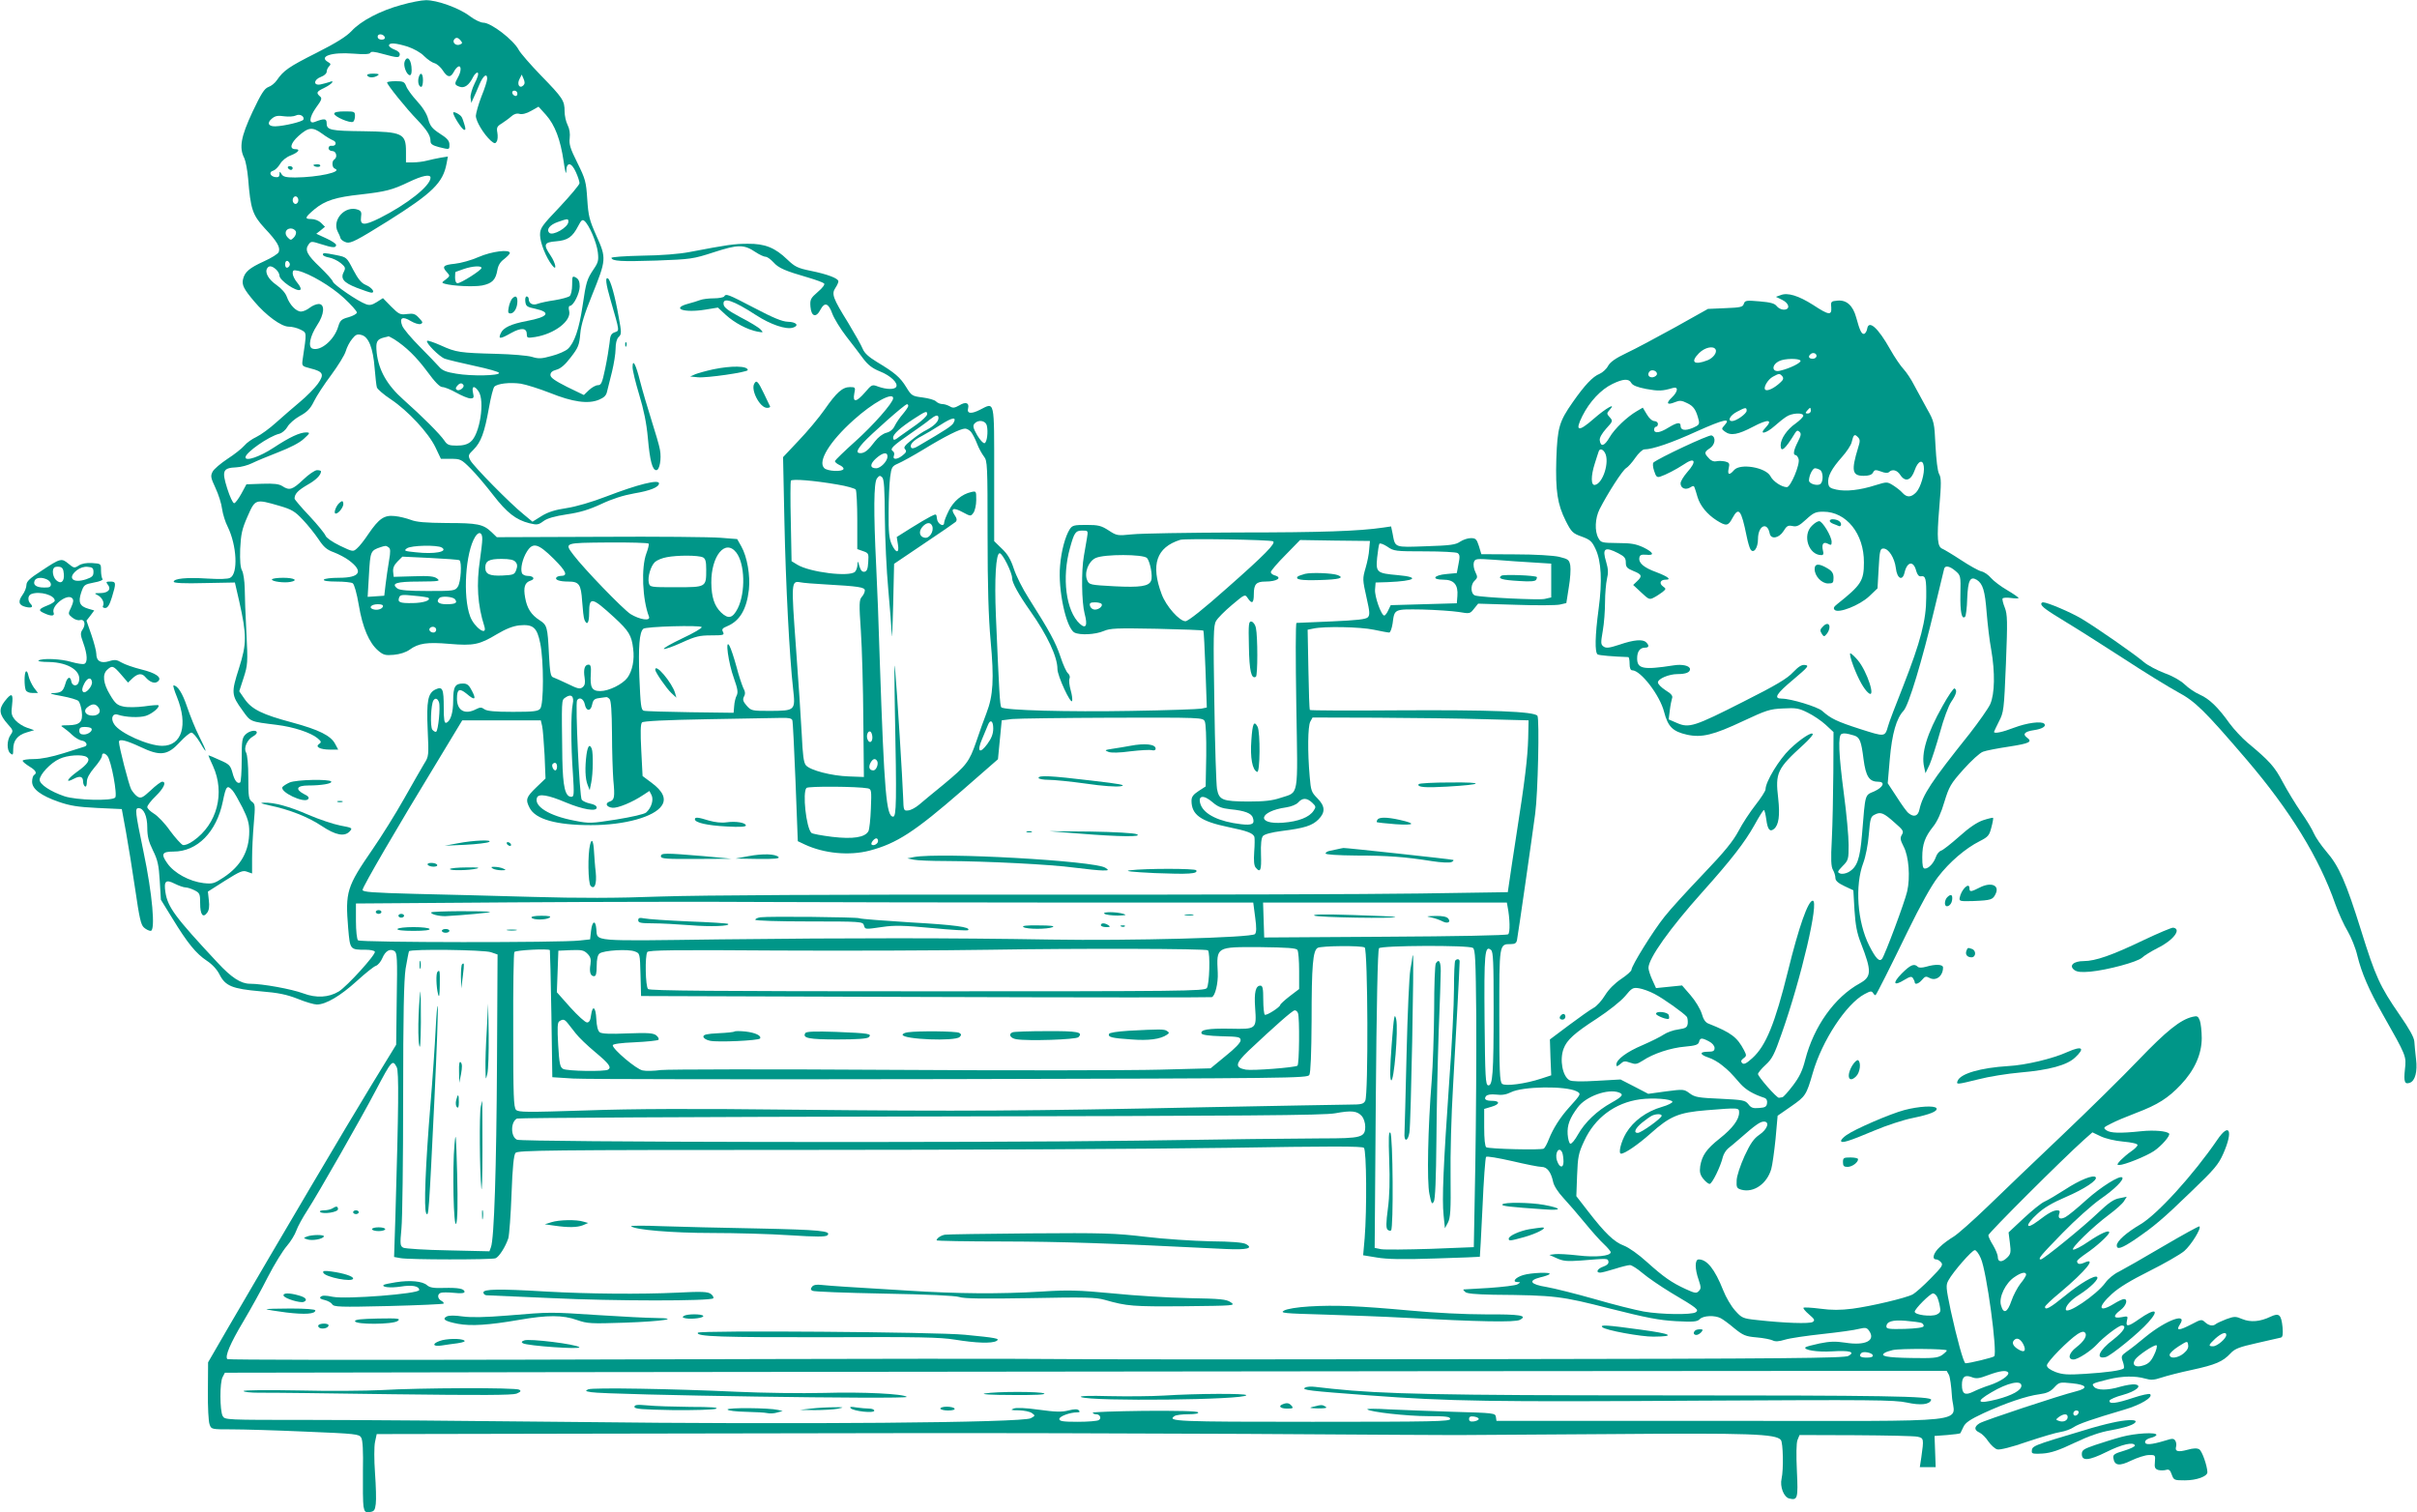 <?xml version="1.0" standalone="no"?>
<!DOCTYPE svg PUBLIC "-//W3C//DTD SVG 20010904//EN"
 "http://www.w3.org/TR/2001/REC-SVG-20010904/DTD/svg10.dtd">
<svg version="1.0" xmlns="http://www.w3.org/2000/svg"
 width="1280pt" height="801pt" viewBox="0 0 1280 801"
 preserveAspectRatio="xMidYMid meet">
<g transform="translate(0,801) scale(0.1,-0.1)"
fill="#009688" stroke="none">
<path d="M2126 7984 c-111 -30 -214 -84 -264 -138 -27 -29 -81 -63 -186 -116
-147 -74 -174 -93 -210 -145 -10 -15 -30 -31 -45 -36 -21 -8 -38 -35 -84 -132
-61 -131 -72 -189 -43 -245 7 -15 16 -63 20 -107 13 -163 23 -193 88 -264 65
-69 84 -101 74 -126 -3 -9 -38 -31 -78 -49 -77 -35 -102 -56 -111 -95 -7 -30
4 -52 59 -117 63 -75 144 -134 183 -134 18 0 46 -7 63 -16 33 -17 33 -10 11
-156 -5 -37 -5 -37 41 -49 68 -17 75 -31 39 -82 -17 -23 -59 -66 -94 -95 -35
-29 -92 -79 -127 -110 -34 -31 -81 -65 -104 -76 -22 -10 -52 -31 -64 -46 -13
-15 -53 -47 -89 -70 -36 -24 -72 -54 -79 -68 -12 -23 -10 -32 15 -86 16 -34
32 -84 35 -111 4 -28 17 -70 30 -95 48 -98 56 -248 13 -270 -12 -7 -57 -8
-123 -4 -108 7 -176 0 -176 -17 0 -7 55 -10 162 -7 l162 3 23 -100 c40 -180
40 -223 -1 -353 -42 -131 -41 -143 18 -224 44 -62 38 -59 182 -77 89 -11 180
-41 216 -71 20 -17 21 -21 8 -30 -23 -15 5 -30 58 -30 l43 0 -16 30 c-23 44
-85 75 -229 114 -157 42 -212 69 -250 123 l-29 42 23 71 c22 68 23 80 15 238
-5 92 -9 199 -9 237 -1 39 -7 80 -14 93 -9 16 -12 51 -10 115 4 78 9 104 39
172 41 93 41 93 169 56 65 -19 82 -29 124 -74 27 -28 64 -75 83 -103 27 -41
44 -56 81 -69 26 -10 62 -29 79 -42 80 -59 60 -93 -52 -93 -41 0 -77 -4 -80
-10 -4 -6 21 -10 67 -10 40 0 79 -4 86 -9 8 -5 22 -55 32 -115 20 -120 55
-201 103 -242 27 -23 38 -26 82 -22 33 3 64 13 84 27 48 35 94 41 211 31 128
-11 160 -4 251 51 49 29 85 43 119 47 74 7 94 -11 111 -95 19 -92 19 -324 0
-346 -11 -14 -35 -17 -145 -17 -96 0 -137 4 -151 14 -15 11 -22 11 -44 0 -59
-31 -101 -7 -101 56 0 51 13 57 51 26 43 -37 53 -32 29 14 -16 32 -26 40 -48
40 -42 0 -52 -17 -52 -90 0 -65 -14 -110 -37 -118 -10 -3 -13 18 -13 80 0 100
-6 114 -43 97 -41 -19 -49 -60 -42 -216 6 -135 6 -139 -19 -178 -13 -22 -61
-105 -106 -185 -45 -80 -120 -200 -167 -268 -137 -199 -145 -224 -129 -419 10
-113 9 -113 93 -113 23 0 45 -4 48 -10 8 -13 -146 -183 -191 -211 -53 -32
-119 -36 -188 -10 -62 23 -216 51 -282 51 -48 0 -98 32 -172 112 -225 241
-264 294 -276 373 -9 59 2 69 49 45 22 -11 48 -20 58 -20 10 0 31 -7 47 -15
28 -14 30 -20 30 -70 0 -59 15 -79 37 -49 10 13 13 34 9 66 l-5 46 91 58 c80
50 94 56 117 47 l26 -9 0 80 c0 45 4 127 9 184 8 95 8 104 -10 116 -17 13 -19
28 -19 128 0 68 -5 121 -12 133 -14 23 6 68 37 85 11 6 20 15 20 20 0 17 -39
11 -60 -10 -18 -18 -20 -33 -20 -134 0 -63 -4 -117 -8 -120 -15 -9 -30 9 -41
52 -11 39 -17 45 -68 67 -30 14 -57 25 -59 25 -1 0 9 -26 24 -57 65 -143 22
-308 -104 -396 -24 -17 -46 -25 -56 -22 -9 4 -40 38 -68 76 -27 39 -66 79 -85
90 -19 12 -35 27 -35 35 0 8 20 34 45 58 43 42 58 76 34 76 -7 0 -34 -20 -60
-45 -42 -39 -52 -44 -69 -35 -11 6 -26 24 -35 39 -13 25 -65 227 -65 252 0 18
39 8 114 -27 105 -50 143 -45 208 25 26 28 53 51 62 51 8 0 28 -24 45 -52 41
-71 39 -53 -4 32 -20 39 -48 109 -64 156 -25 74 -50 113 -72 114 -4 0 4 -27
18 -61 60 -149 27 -259 -78 -259 -73 0 -224 67 -254 114 -21 31 -9 60 19 51
41 -14 115 -17 149 -6 33 11 75 46 66 56 -3 2 -36 0 -75 -6 -39 -5 -88 -6
-110 -1 -33 7 -44 16 -71 62 -37 61 -42 109 -15 133 26 24 32 22 73 -25 l37
-43 24 23 c28 26 50 28 68 6 23 -27 50 -37 66 -23 25 20 -10 45 -89 64 -40 10
-86 26 -103 36 -25 15 -36 17 -67 7 -44 -13 -67 1 -67 40 0 14 -12 59 -26 100
l-26 75 21 27 20 27 -31 9 c-46 13 -55 35 -38 86 14 41 17 43 68 53 30 5 50
14 45 18 -4 5 -8 25 -8 45 0 37 0 37 -47 40 -31 2 -56 -3 -71 -13 -23 -15 -26
-14 -55 10 -36 30 -42 29 -144 -39 -61 -39 -78 -56 -78 -74 0 -13 -9 -37 -21
-53 -25 -35 -20 -54 16 -63 32 -8 44 -1 27 16 -17 17 -15 45 4 52 44 17 124
-6 124 -35 0 -6 -18 -18 -40 -26 -47 -19 -49 -26 -15 -41 36 -17 56 -15 49 3
-14 37 72 103 98 77 9 -9 7 -21 -5 -48 -17 -35 -17 -36 5 -54 13 -11 31 -17
41 -14 24 7 33 -21 15 -49 -13 -19 -13 -28 3 -72 22 -61 24 -104 5 -111 -8 -3
-38 2 -67 10 -55 17 -155 21 -175 8 -7 -4 18 -8 55 -8 108 -2 179 -52 157
-109 -8 -22 -34 -18 -38 5 -5 32 -22 25 -32 -12 -12 -40 -21 -47 -66 -49 -23
0 -7 -6 45 -15 44 -8 85 -20 91 -27 6 -7 14 -31 17 -55 7 -55 -10 -72 -71 -73
-41 0 -44 -2 -27 -12 10 -7 32 -24 47 -39 16 -15 38 -28 50 -30 25 -3 36 -26
16 -32 -7 -2 -57 -18 -111 -35 -64 -20 -119 -31 -157 -31 -33 0 -60 -4 -60 -9
0 -5 16 -18 35 -30 35 -21 43 -35 25 -46 -5 -3 -10 -19 -10 -35 0 -39 47 -74
142 -107 58 -20 100 -27 203 -32 l130 -6 22 -120 c12 -66 34 -203 49 -305 22
-151 30 -188 46 -202 11 -10 27 -18 36 -18 26 0 9 196 -38 419 -45 216 -46
231 -26 231 27 0 46 -42 46 -103 0 -46 7 -74 30 -121 25 -50 31 -78 36 -161
l6 -100 61 -99 c80 -131 125 -186 182 -224 29 -19 55 -47 68 -74 31 -60 67
-75 216 -88 97 -8 139 -17 198 -40 41 -17 87 -30 101 -30 48 0 125 46 210 123
46 42 92 79 103 82 11 4 26 22 34 41 16 38 40 52 64 37 14 -9 16 -38 12 -253
l-3 -243 -134 -219 c-123 -201 -480 -806 -752 -1273 l-110 -190 -1 -152 c-1
-83 3 -163 9 -177 9 -26 10 -26 117 -26 60 0 235 -5 391 -12 269 -11 284 -13
295 -32 8 -14 11 -70 9 -176 -1 -85 0 -170 3 -188 5 -29 10 -33 33 -30 23 3
28 9 32 43 3 22 1 95 -4 163 -5 71 -5 141 0 165 l9 42 1020 2 c561 1 1349 2
1750 3 402 1 1227 -1 1835 -4 608 -4 1130 -7 1160 -6 30 0 379 2 775 5 733 6
869 1 896 -31 12 -14 15 -156 4 -205 -10 -43 12 -98 40 -105 45 -11 48 -1 41
146 -4 85 -3 147 3 163 l11 27 297 -1 c164 -1 312 -4 328 -8 33 -7 34 -11 20
-109 l-8 -52 42 0 42 0 -3 83 -3 82 67 5 c36 3 68 7 70 10 2 3 9 18 16 33 10
22 34 39 107 73 113 52 226 91 296 100 38 5 58 14 78 36 26 28 29 29 94 22 80
-8 88 -26 20 -43 -82 -20 -487 -154 -510 -169 -29 -18 -29 -36 0 -49 13 -6 34
-27 47 -47 14 -20 35 -39 47 -42 13 -4 77 12 157 40 75 25 155 49 178 52 24 4
55 15 69 25 26 18 98 43 271 94 85 25 151 65 135 81 -4 5 -45 -4 -90 -19 -89
-30 -131 -35 -125 -14 3 6 34 20 69 29 72 20 108 51 65 56 -13 2 -48 -4 -77
-12 -66 -20 -123 -20 -139 -1 -14 17 -15 17 76 40 73 18 142 19 194 4 31 -9
47 -8 86 5 27 9 100 28 162 41 125 27 164 44 204 87 23 25 46 34 140 55 62 14
119 27 127 29 10 3 12 17 9 55 -7 67 -18 77 -63 56 -56 -27 -106 -31 -150 -13
-35 15 -42 15 -84 0 -25 -10 -50 -21 -56 -26 -15 -13 -37 -9 -57 9 -18 17 -22
16 -71 -10 -68 -35 -85 -36 -63 -2 44 66 -69 26 -179 -63 -38 -32 -84 -68
-102 -80 -29 -21 -31 -25 -21 -53 6 -16 8 -33 5 -36 -11 -11 -92 -22 -204 -29
-94 -6 -120 -4 -158 10 -30 12 -45 24 -45 35 0 18 114 134 163 166 19 12 31
15 38 8 15 -15 -3 -46 -46 -79 -39 -30 -47 -64 -14 -64 23 0 93 46 124 80 32
36 115 100 131 100 30 0 11 -31 -45 -75 -76 -57 -96 -106 -39 -92 27 7 177
129 225 184 62 69 37 77 -50 16 -57 -40 -71 -42 -63 -7 6 24 5 25 -29 18 -44
-8 -46 7 -5 38 30 22 41 58 18 58 -7 0 -31 -11 -53 -25 -82 -50 -89 -19 -11
52 37 34 100 72 198 121 78 39 162 87 185 106 37 32 92 121 81 131 -2 3 -89
-45 -193 -106 -103 -61 -209 -121 -234 -134 -26 -12 -58 -39 -71 -58 -47 -65
-210 -175 -210 -141 0 19 28 50 73 78 59 38 104 83 93 93 -12 12 -89 -33 -172
-101 -77 -63 -104 -77 -104 -57 0 5 35 39 78 74 140 118 200 192 128 159 -23
-10 -36 -7 -36 9 0 5 21 22 47 40 54 36 123 99 123 112 0 15 -44 -4 -112 -50
-36 -25 -72 -43 -79 -41 -15 5 104 121 190 185 35 26 71 58 79 71 l15 24 -39
-8 c-30 -5 -57 -24 -114 -78 -77 -74 -289 -246 -302 -246 -19 0 0 22 115 140
67 69 158 150 201 180 74 51 126 103 115 114 -13 13 -113 -50 -189 -118 -47
-43 -97 -84 -112 -92 -29 -15 -42 -6 -32 20 4 11 1 16 -11 16 -21 0 -47 -14
-103 -57 -66 -50 -69 -22 -4 37 35 33 81 60 151 90 100 43 173 91 159 106 -14
13 -84 -15 -162 -66 -42 -27 -91 -56 -109 -64 -18 -8 -67 -48 -111 -89 l-79
-74 7 -56 c6 -48 5 -58 -13 -76 -28 -28 -51 -27 -51 2 0 12 -12 40 -25 62 -14
22 -25 46 -25 53 0 12 394 405 508 507 l43 38 44 -21 c25 -12 75 -24 119 -28
45 -4 76 -11 76 -18 0 -6 -15 -21 -34 -34 -18 -12 -43 -34 -56 -47 -19 -21
-21 -25 -7 -25 27 0 142 46 184 74 40 27 89 83 80 93 -14 13 -79 19 -147 12
-114 -12 -164 -10 -185 5 -18 13 -16 15 24 35 24 13 84 38 134 57 114 43 170
79 236 149 73 77 111 162 111 247 0 37 -5 79 -10 93 -9 23 -14 26 -38 20 -65
-15 -139 -75 -286 -228 -83 -87 -266 -267 -406 -400 -140 -133 -318 -303 -395
-378 -77 -74 -158 -146 -180 -159 -22 -13 -55 -37 -72 -54 -34 -31 -44 -66
-19 -66 7 0 19 -7 26 -16 12 -13 3 -25 -56 -85 -38 -39 -80 -76 -94 -84 -38
-20 -222 -63 -320 -76 -65 -8 -109 -8 -170 0 -46 6 -86 8 -89 5 -3 -3 10 -19
29 -35 29 -25 33 -31 20 -40 -16 -11 -152 -6 -295 10 -76 8 -81 11 -116 50
-21 23 -49 71 -63 107 -45 113 -86 164 -130 164 -21 0 -21 -50 0 -109 13 -39
13 -46 0 -59 -12 -13 -21 -11 -69 11 -74 34 -116 63 -206 144 -44 40 -95 76
-121 86 -52 19 -101 67 -190 182 l-62 80 4 110 c4 99 7 117 38 183 56 122 163
202 296 220 68 9 166 2 171 -13 1 -5 -23 -18 -55 -27 -83 -24 -151 -74 -190
-138 -28 -47 -43 -110 -27 -110 20 0 91 49 155 106 104 93 149 112 296 124
173 14 174 14 174 -12 0 -37 -34 -83 -102 -137 -72 -57 -94 -90 -104 -147 -4
-31 -1 -45 16 -67 12 -15 27 -27 34 -27 13 0 58 92 70 143 4 15 16 35 28 45
12 9 40 33 62 52 83 73 108 90 127 90 33 0 19 -41 -24 -70 -29 -20 -47 -45
-78 -112 -23 -51 -41 -105 -42 -129 -2 -38 1 -43 26 -50 64 -17 134 31 157
109 6 20 16 92 23 160 l11 123 72 50 c76 53 80 59 114 176 49 171 177 366 274
418 32 17 38 18 46 5 5 -8 11 -12 13 -10 8 10 71 134 171 340 67 137 124 240
159 285 60 79 147 153 221 190 45 23 51 30 62 73 7 26 11 49 9 51 -2 1 -26 -4
-53 -13 -32 -11 -74 -39 -126 -86 -43 -38 -86 -72 -96 -75 -10 -3 -23 -18 -28
-34 -12 -33 -38 -61 -58 -61 -11 0 -14 15 -14 60 0 69 14 108 59 164 20 25 42
73 58 129 25 81 33 96 101 172 41 46 88 89 104 94 15 6 78 18 138 27 109 17
126 25 93 49 -23 17 -10 31 38 38 43 6 68 21 55 34 -15 15 -91 5 -160 -21 -62
-24 -106 -33 -106 -22 0 2 12 27 26 55 25 48 27 59 37 306 9 227 8 261 -6 297
-9 22 -14 44 -12 48 3 5 23 6 45 3 22 -3 40 -3 40 0 0 3 -27 22 -61 42 -33 19
-71 48 -85 64 -13 16 -36 32 -51 35 -16 4 -64 31 -108 60 -44 29 -88 55 -97
59 -28 10 -32 52 -18 217 11 130 11 160 -1 180 -8 15 -15 74 -19 150 -6 123
-7 128 -45 195 -21 39 -52 95 -68 125 -15 30 -41 69 -56 85 -16 17 -48 64 -71
105 -64 114 -114 159 -122 108 -2 -12 -9 -23 -15 -26 -14 -4 -24 17 -43 87
-17 62 -50 93 -98 89 -35 -3 -37 -5 -34 -35 3 -45 -12 -43 -96 12 -77 49 -135
67 -172 52 l-25 -9 33 -16 c39 -19 44 -52 8 -52 -13 0 -30 9 -37 19 -11 14
-32 20 -91 25 -70 6 -77 5 -83 -13 -5 -17 -17 -20 -98 -23 l-92 -4 -175 -98
c-96 -53 -212 -115 -257 -136 -59 -28 -86 -48 -97 -68 -8 -16 -29 -35 -45 -42
-36 -14 -79 -60 -142 -150 -72 -103 -81 -134 -87 -300 -5 -171 6 -241 50 -329
30 -59 37 -66 85 -83 44 -16 54 -25 73 -66 30 -64 36 -169 16 -317 -19 -141
-21 -231 -5 -241 9 -5 78 -11 162 -14 4 0 7 -16 7 -35 0 -23 5 -35 14 -35 45
0 147 -133 169 -221 20 -77 45 -103 121 -120 78 -17 140 -2 299 73 120 56 139
63 210 66 68 4 84 1 130 -22 29 -14 72 -43 95 -64 l42 -39 -1 -214 c-1 -118
-4 -277 -8 -354 -6 -108 -4 -145 6 -162 7 -12 13 -31 13 -43 0 -14 14 -27 48
-43 l47 -22 6 -105 c5 -79 13 -122 34 -175 58 -149 57 -178 -6 -213 -133 -73
-243 -227 -289 -405 -14 -56 -30 -90 -65 -136 -26 -34 -51 -62 -56 -62 -5 -1
-13 -2 -18 -3 -12 -1 -111 112 -111 126 0 6 18 28 40 48 35 32 47 56 85 165
104 294 200 705 165 705 -25 0 -74 -140 -131 -372 -69 -279 -117 -397 -189
-462 -32 -29 -45 -35 -54 -26 -8 8 -6 15 7 25 17 12 17 16 3 43 -36 69 -68 93
-186 140 -18 6 -29 22 -38 54 -8 25 -33 67 -59 97 l-45 52 -69 -7 -69 -7 -20
44 c-11 24 -20 53 -20 63 0 50 113 209 285 401 154 172 225 264 276 355 24 44
47 80 50 80 4 0 9 -22 13 -50 7 -54 19 -68 41 -50 25 21 32 71 22 162 -16 136
-6 157 136 286 26 24 47 48 47 53 0 18 -65 -24 -122 -79 -56 -54 -128 -172
-128 -212 0 -9 -24 -46 -53 -83 -29 -37 -70 -99 -90 -138 -29 -54 -73 -109
-187 -228 -82 -86 -175 -187 -205 -226 -59 -73 -175 -260 -175 -281 0 -7 -25
-29 -55 -49 -34 -23 -66 -55 -85 -86 -17 -28 -44 -58 -61 -67 -17 -9 -76 -51
-131 -92 l-100 -75 3 -95 4 -95 -52 -17 c-84 -28 -191 -42 -208 -28 -13 11
-15 68 -15 361 0 382 -1 379 61 379 22 0 30 5 33 23 5 24 80 546 96 667 15
109 23 502 12 519 -16 23 -245 32 -744 29 -251 -2 -458 -1 -461 2 -3 3 -6 99
-8 215 l-4 210 30 6 c58 13 250 9 320 -6 38 -8 75 -15 82 -15 6 0 14 22 18 48
10 78 7 76 157 74 73 -2 160 -8 193 -13 58 -10 60 -10 81 17 l22 27 199 -6
c109 -4 214 -3 233 1 l35 8 13 83 c8 45 11 98 8 116 -6 31 -11 34 -59 46 -30
7 -127 13 -232 13 l-180 1 -13 43 c-12 37 -17 42 -43 42 -17 0 -42 -9 -57 -19
-23 -16 -51 -20 -180 -24 -170 -6 -163 -9 -177 67 l-8 38 -41 -6 c-127 -19
-332 -26 -766 -26 -267 -1 -521 -5 -565 -10 -78 -8 -81 -7 -124 21 -39 25 -54
29 -117 29 -66 0 -75 -2 -89 -23 -23 -36 -45 -115 -51 -193 -12 -128 32 -330
76 -354 29 -15 111 -11 155 8 35 15 68 16 282 12 133 -3 243 -7 246 -10 2 -3
7 -96 11 -206 l7 -201 -29 -6 c-16 -3 -184 -9 -373 -12 -330 -6 -671 3 -686
19 -8 7 -12 90 -29 486 -8 193 0 330 20 330 15 0 66 -102 66 -132 0 -24 34
-86 96 -174 91 -129 144 -243 144 -307 0 -37 71 -190 78 -169 2 8 -1 33 -8 57
-7 25 -10 52 -6 61 4 9 0 21 -8 28 -8 6 -26 45 -40 88 -25 75 -58 136 -169
311 -31 48 -66 118 -78 155 -16 49 -33 78 -63 106 l-41 40 0 355 c0 400 4 381
-75 341 -47 -24 -71 -21 -63 8 7 29 -13 36 -47 15 -25 -14 -34 -15 -50 -5 -11
6 -28 12 -39 12 -11 0 -26 6 -34 14 -7 8 -40 17 -71 21 -55 7 -59 9 -87 55
-32 52 -60 76 -155 133 -43 26 -66 47 -75 69 -7 18 -42 80 -77 138 -82 132
-89 153 -68 185 9 13 16 29 16 35 0 16 -59 38 -148 56 -68 14 -82 21 -122 59
-65 63 -119 85 -210 84 -71 0 -106 -5 -310 -44 -52 -10 -149 -18 -250 -19 -92
-2 -164 -7 -162 -12 5 -17 49 -20 237 -14 184 7 194 8 305 44 129 42 160 42
221 1 21 -14 45 -25 54 -25 8 0 26 -13 41 -29 27 -31 63 -46 184 -81 41 -12
79 -26 84 -31 6 -5 -7 -23 -33 -45 -38 -33 -42 -40 -39 -78 4 -53 30 -61 53
-16 22 42 43 35 63 -22 10 -26 43 -80 74 -120 31 -40 72 -93 90 -118 25 -33
48 -51 88 -67 56 -22 98 -62 86 -82 -9 -15 -51 -14 -94 1 -34 13 -35 12 -71
-30 -46 -53 -66 -55 -57 -7 7 33 6 35 -22 35 -40 0 -71 -27 -135 -119 -30 -43
-92 -117 -138 -165 l-82 -87 7 -337 c7 -335 27 -722 46 -889 13 -116 12 -117
-121 -118 -98 0 -101 1 -125 28 -19 22 -22 32 -14 48 8 14 7 26 -4 46 -7 16
-24 66 -36 113 -13 47 -29 96 -37 110 -24 43 -6 -91 24 -173 19 -54 23 -74 14
-91 -6 -11 -12 -37 -13 -56 l-3 -35 -230 3 c-126 2 -237 5 -246 8 -14 4 -17
31 -23 177 -6 161 0 239 21 257 13 12 302 20 309 9 3 -5 -43 -32 -103 -60 -59
-28 -103 -53 -97 -56 6 -2 49 13 95 34 72 33 94 38 156 38 65 0 70 2 62 18 -8
14 -4 20 23 31 66 28 102 89 114 193 8 75 -9 174 -40 229 l-22 39 -89 7 c-50
4 -336 7 -637 5 l-547 -2 -28 27 c-44 42 -74 48 -236 48 -115 1 -162 5 -192
17 -22 8 -60 18 -85 20 -55 6 -83 -13 -139 -95 -21 -32 -48 -66 -60 -76 -21
-19 -22 -19 -91 14 -41 20 -72 42 -76 53 -4 11 -42 58 -85 104 -44 46 -79 88
-79 92 0 25 17 43 66 72 47 26 74 53 74 73 0 3 -9 6 -21 6 -11 0 -44 -22 -73
-50 -57 -54 -73 -59 -110 -35 -18 12 -45 15 -107 13 l-84 -3 -27 -50 c-15 -27
-32 -50 -38 -50 -7 0 -23 35 -37 79 -29 93 -23 108 49 111 24 1 61 11 83 22
22 11 85 37 139 58 62 24 113 50 135 71 34 31 34 33 13 34 -34 0 -88 -25 -173
-81 -73 -48 -149 -74 -149 -51 0 25 124 112 180 125 14 4 33 20 42 36 9 17 39
43 66 58 39 21 56 39 75 78 13 27 54 90 91 139 36 49 71 105 77 126 6 21 21
50 34 65 18 23 27 27 49 21 38 -9 62 -70 70 -176 4 -47 9 -93 12 -102 3 -9 36
-38 74 -63 90 -60 199 -177 236 -254 l29 -61 53 0 c50 0 55 -2 105 -52 29 -29
82 -92 119 -140 72 -93 120 -131 191 -149 41 -10 48 -9 75 11 20 15 59 26 124
36 70 10 118 25 183 55 57 27 117 46 174 56 84 14 131 33 131 53 0 23 -114 -6
-278 -69 -78 -30 -160 -54 -212 -62 -61 -9 -98 -21 -132 -42 l-48 -30 -47 39
c-69 55 -266 255 -282 286 -13 25 -12 29 17 57 39 39 58 90 81 219 10 57 23
108 29 114 17 17 82 24 140 16 29 -5 99 -27 155 -49 119 -48 202 -60 259 -36
27 11 39 23 43 44 4 15 15 62 26 104 10 41 19 96 19 121 0 30 6 53 16 63 16
15 16 23 0 109 -19 109 -43 193 -56 201 -16 10 -12 -27 14 -116 49 -170 47
-159 21 -169 -19 -7 -24 -18 -27 -57 -3 -26 -13 -87 -23 -135 -16 -76 -21 -88
-39 -88 -11 0 -32 -12 -47 -26 l-27 -26 -89 43 c-65 33 -88 49 -88 63 0 14 10
22 32 28 22 6 46 26 76 66 39 50 45 65 50 124 4 48 22 105 62 204 76 188 77
197 24 314 -38 85 -43 106 -49 195 -6 93 -10 107 -52 192 -38 76 -45 99 -41
131 3 25 -1 50 -11 70 -9 17 -16 50 -16 72 0 57 -9 71 -125 190 -56 58 -109
119 -118 136 -27 52 -146 144 -188 144 -14 0 -47 16 -73 36 -54 41 -172 84
-231 83 -22 0 -80 -11 -129 -25z m-88 -171 c2 -8 -5 -13 -17 -13 -12 0 -21 6
-21 16 0 18 31 15 38 -3z m402 -18 c10 -12 9 -16 -5 -21 -19 -8 -40 9 -31 25
10 15 21 14 36 -4z m-281 -32 c32 -11 69 -31 87 -50 18 -18 43 -35 56 -38 13
-4 32 -21 43 -38 24 -38 41 -40 58 -8 7 14 18 26 25 29 16 5 15 -27 -3 -58
-19 -34 -19 -39 8 -49 26 -10 51 7 73 52 8 15 19 25 24 22 6 -4 -1 -28 -16
-56 -14 -29 -24 -62 -22 -77 l4 -27 11 25 c7 14 21 46 32 73 20 47 41 62 41
30 0 -10 -13 -52 -30 -93 -16 -41 -29 -88 -30 -103 0 -29 41 -97 79 -132 19
-16 24 -17 31 -5 6 8 7 29 4 47 -5 27 -2 34 23 49 15 10 38 26 50 37 14 13 30
18 44 14 14 -4 38 2 62 16 l39 22 39 -43 c48 -54 77 -131 94 -247 7 -52 13
-74 14 -52 1 51 27 49 51 -5 11 -24 19 -50 19 -58 0 -8 -47 -64 -104 -125 -97
-102 -105 -113 -105 -150 0 -39 32 -120 64 -160 27 -35 20 10 -9 53 -39 57
-34 69 30 74 62 5 87 23 117 81 16 31 22 36 33 27 25 -21 65 -114 71 -166 5
-42 2 -54 -21 -88 -37 -55 -41 -68 -60 -197 -18 -121 -43 -195 -78 -227 -12
-11 -50 -28 -85 -37 -54 -15 -69 -16 -105 -5 -23 7 -107 14 -187 16 -194 5
-215 8 -294 44 -38 17 -71 28 -74 25 -10 -9 64 -84 94 -95 18 -6 89 -23 158
-38 70 -15 128 -31 129 -37 3 -15 -147 -18 -227 -4 -52 8 -74 17 -90 36 -12
13 -58 62 -103 107 -45 45 -87 95 -93 111 -16 42 1 52 45 25 20 -12 43 -19 52
-16 14 6 13 10 -8 32 -20 22 -30 25 -63 21 -36 -5 -43 -2 -84 39 l-44 45 -33
-21 c-25 -16 -39 -18 -57 -11 -44 16 -169 102 -175 119 -3 10 -34 44 -68 77
-69 65 -82 91 -61 120 13 18 16 18 66 2 62 -20 80 -21 80 -4 0 6 -24 22 -53
35 l-52 24 23 18 23 19 -21 21 c-11 11 -33 20 -51 20 -38 0 -35 8 18 53 55 45
112 63 243 77 132 15 168 24 255 66 71 34 115 43 115 23 0 -43 -124 -141 -269
-214 -83 -41 -105 -40 -99 6 4 24 0 32 -15 38 -69 26 -141 -54 -108 -117 5 -9
12 -24 14 -33 3 -9 17 -19 32 -23 23 -6 57 12 219 113 237 149 292 203 311
305 l7 37 -38 -6 c-22 -4 -55 -11 -74 -16 -19 -5 -52 -9 -72 -9 l-38 0 0 58
c0 95 -19 104 -225 107 -175 2 -195 6 -195 42 0 26 -12 27 -64 7 -32 -12 -28
25 7 75 31 42 34 51 21 61 -21 19 -18 25 26 46 39 19 57 43 23 29 -10 -3 -30
-9 -45 -12 -40 -8 -38 25 2 40 17 6 30 18 30 27 0 9 6 22 13 29 10 10 9 14 -5
22 -53 30 18 54 132 45 61 -5 89 -3 92 5 2 7 21 6 63 -6 81 -22 89 -22 92 -5
2 9 -8 20 -27 27 -16 6 -30 16 -30 22 0 16 35 14 99 -6z m613 -205 c-20 -20
-36 5 -21 33 l12 24 10 -23 c7 -16 7 -26 -1 -34z m-32 -44 c0 -9 -5 -14 -12
-12 -18 6 -21 28 -4 28 9 0 16 -7 16 -16z m-1133 -137 c-3 -11 -103 -35 -149
-36 -37 -1 -46 18 -18 41 18 15 32 17 66 12 23 -3 50 -1 60 4 21 11 47 -3 41
-21z m99 -75 c21 -16 47 -31 57 -35 23 -8 17 -33 -7 -29 -9 2 -16 -4 -16 -13
0 -8 9 -15 20 -15 21 0 29 -33 10 -45 -14 -9 -12 -42 3 -48 45 -17 -88 -46
-210 -47 -49 0 -64 4 -72 18 -10 16 -10 16 -11 -1 0 -13 -6 -17 -22 -15 -28 4
-36 28 -11 34 10 3 26 19 36 35 10 18 33 37 57 46 40 16 53 33 25 33 -34 0
-27 31 16 70 53 47 74 49 125 12z m-126 -352 c0 -11 -7 -20 -15 -20 -8 0 -15
9 -15 20 0 11 7 20 15 20 8 0 15 -9 15 -20z m1430 -114 c0 -30 -83 -77 -101
-59 -17 17 2 42 44 57 54 19 57 19 57 2z m-1443 -52 c3 -8 -2 -23 -11 -32 -15
-15 -17 -15 -32 0 -21 21 -11 48 16 48 11 0 23 -7 27 -16z m-32 -174 c0 -7 -6
-15 -12 -17 -8 -3 -13 4 -13 17 0 13 5 20 13 18 6 -3 12 -11 12 -18z m-73 -27
c10 -9 18 -24 18 -33 0 -25 91 -87 110 -75 6 4 0 19 -15 37 -14 16 -25 39 -25
50 0 17 4 19 28 14 61 -14 176 -82 243 -144 38 -35 69 -70 69 -77 0 -7 -20
-18 -44 -25 -38 -10 -45 -17 -55 -50 -21 -71 -94 -132 -137 -116 -24 9 -12 66
25 123 39 58 43 113 9 113 -13 0 -34 -9 -48 -20 -14 -11 -34 -20 -46 -20 -26
0 -60 36 -75 78 -7 20 -28 44 -55 63 -42 29 -63 66 -49 88 9 16 26 13 47 -6z
m626 -370 c62 -40 116 -92 174 -170 41 -56 67 -83 81 -83 11 0 44 -13 74 -30
29 -16 62 -30 74 -30 18 0 20 4 14 30 -8 36 7 40 29 8 35 -50 7 -230 -42 -268
-17 -14 -40 -20 -73 -20 -41 0 -51 4 -66 27 -23 34 -117 128 -216 216 -87 77
-131 155 -142 248 -6 59 0 72 40 82 11 2 21 5 23 6 1 0 15 -7 30 -16z m6997
-53 c10 -16 -12 -46 -42 -58 -72 -28 -93 -10 -45 38 30 30 75 40 87 20z m535
-35 c0 -8 -9 -15 -20 -15 -20 0 -26 11 -13 23 12 13 33 7 33 -8z m-85 -25 c6
-10 -55 -41 -107 -53 -45 -12 -49 30 -5 51 28 14 104 15 112 2z m-760 -70 c0
-8 -10 -16 -22 -18 -22 -3 -32 16 -16 32 12 11 38 2 38 -14z m664 -13 c8 -11
5 -19 -12 -34 -30 -28 -65 -45 -77 -38 -15 9 11 55 39 70 33 18 36 18 50 2z
m-800 -35 c7 -13 32 -23 79 -32 66 -12 86 -11 140 5 32 10 29 -19 -5 -51 -32
-30 -24 -41 17 -24 25 10 35 10 65 -5 34 -16 47 -35 61 -90 5 -22 1 -27 -31
-41 -41 -17 -65 -13 -65 11 0 21 -19 18 -65 -10 -45 -28 -75 -32 -75 -10 0 8
5 15 10 15 6 0 10 7 10 15 0 8 -9 15 -19 15 -11 0 -28 15 -40 36 l-21 35 -31
-18 c-53 -31 -118 -93 -145 -139 -27 -47 -47 -53 -52 -16 -2 13 11 36 34 62
36 39 36 41 19 60 -17 19 -17 21 0 40 37 41 -21 8 -85 -48 -82 -72 -101 -67
-60 15 38 76 99 141 160 170 56 27 86 29 99 5z m-6185 -11 c8 -12 -21 -34 -34
-26 -8 5 -8 11 1 21 13 16 25 18 33 5z m2276 -70 c0 -24 -106 -144 -201 -229
-57 -51 -105 -98 -107 -103 -2 -5 8 -14 22 -21 15 -6 25 -16 23 -22 -6 -16
-86 -12 -102 5 -36 35 29 141 155 254 103 93 210 151 210 116z m80 -41 c0 -5
-13 -24 -28 -42 -16 -18 -35 -46 -43 -62 -9 -20 -25 -33 -45 -38 -19 -5 -43
-23 -60 -45 -35 -47 -54 -62 -76 -63 -26 0 -22 15 14 56 37 41 219 203 231
203 4 1 7 -3 7 -9z m4440 -25 c0 -16 -55 -55 -77 -55 -27 0 -11 30 25 49 45
24 52 25 52 6z m340 0 c0 -8 -7 -15 -16 -15 -14 0 -14 3 -4 15 7 8 14 15 16
15 2 0 4 -7 4 -15z m-4680 -19 c0 -8 -26 -33 -57 -55 -32 -22 -70 -49 -85 -60
-31 -24 -38 -26 -38 -8 0 18 39 53 108 98 65 42 72 45 72 25z m4640 -8 c-1 -7
-19 -25 -41 -41 -45 -31 -79 -81 -79 -115 0 -42 24 -22 76 64 9 15 15 16 24 7
10 -9 8 -20 -9 -53 -22 -43 -27 -70 -12 -70 5 0 13 -10 16 -21 9 -27 -42 -149
-62 -149 -27 0 -73 30 -87 58 -25 47 -161 70 -193 32 -25 -29 -36 -25 -28 10
6 26 3 30 -19 36 -15 3 -35 4 -47 1 -12 -3 -27 2 -39 16 -26 27 -25 33 5 53
28 18 34 59 9 68 -14 5 -282 -121 -308 -144 -4 -5 -3 -24 4 -44 10 -31 15 -36
33 -30 28 9 84 38 122 63 62 43 73 19 20 -40 -19 -22 -35 -48 -35 -59 0 -26
27 -37 52 -21 14 9 19 9 22 -1 3 -7 10 -30 16 -51 14 -46 51 -91 101 -123 51
-32 61 -30 83 11 34 63 47 47 76 -95 6 -30 15 -61 20 -69 16 -26 40 6 40 54 0
71 49 95 62 30 6 -33 49 -26 73 12 17 28 24 32 48 27 23 -5 36 2 72 35 39 36
51 41 91 41 122 0 216 -117 215 -269 0 -97 -14 -119 -141 -220 -19 -15 -22
-22 -14 -31 20 -20 132 24 183 72 l44 42 6 105 c5 95 8 106 25 106 28 0 59
-49 66 -103 6 -56 35 -72 46 -25 14 60 48 65 62 9 6 -20 14 -30 25 -28 25 4
29 -13 28 -111 0 -122 -30 -235 -121 -468 -40 -101 -77 -197 -81 -214 -17 -59
-16 -58 -148 -16 -124 40 -155 55 -201 96 -25 22 -166 65 -214 65 -45 0 -30
25 61 101 78 66 85 74 63 77 -18 3 -34 -7 -64 -38 -30 -33 -90 -69 -263 -156
-260 -132 -288 -141 -352 -113 l-44 19 6 48 c3 26 9 55 12 64 5 12 -4 24 -34
42 -23 15 -41 33 -41 42 0 19 58 44 104 44 44 0 66 9 66 26 0 18 -41 28 -88
20 -160 -25 -192 -18 -192 37 0 37 15 57 42 57 21 0 23 11 6 28 -18 18 -65 14
-141 -12 -55 -18 -71 -20 -85 -10 -15 11 -15 19 -4 83 7 39 12 108 12 152 0
44 5 99 10 122 8 33 7 53 -4 91 -22 72 -8 83 64 46 33 -17 40 -26 40 -49 0
-24 6 -31 40 -45 45 -18 49 -27 19 -55 l-20 -19 43 -40 c40 -38 44 -39 68 -26
14 7 34 21 45 29 19 16 19 17 1 30 -21 16 -13 35 15 35 33 0 13 16 -50 40 -66
24 -95 49 -89 77 2 14 11 17 36 15 46 -5 40 12 -15 39 -39 18 -65 23 -136 23
-84 1 -89 2 -102 26 -21 37 -18 105 6 153 42 83 123 209 141 218 9 5 31 29 48
54 17 25 39 45 48 45 43 0 146 35 279 96 141 63 183 73 146 32 -17 -19 -17
-20 2 -34 31 -23 69 -16 149 26 79 42 108 39 65 -6 -36 -38 3 -31 48 9 21 19
49 41 63 50 29 20 90 23 90 5z m-4580 -12 c0 -19 -24 -42 -63 -63 -18 -8 -53
-32 -79 -53 -37 -29 -44 -40 -35 -49 9 -10 7 -17 -12 -32 -29 -24 -56 -25 -47
-2 4 9 1 20 -6 24 -17 11 0 28 90 90 42 29 90 63 105 76 33 26 47 29 47 9z
m80 -25 c-8 -16 -38 -36 -187 -123 -21 -13 -34 -15 -38 -8 -9 15 12 38 57 61
21 11 65 37 99 59 62 40 87 44 69 11z m176 -15 c8 -33 1 -89 -12 -93 -7 -2
-24 17 -39 42 -21 37 -24 49 -15 61 20 23 59 18 66 -10z m-84 -33 c8 -10 23
-38 32 -62 9 -24 26 -55 37 -69 18 -23 19 -44 19 -413 0 -277 5 -437 16 -561
19 -204 14 -292 -22 -385 -14 -37 -39 -105 -54 -151 -37 -107 -52 -126 -171
-225 -55 -45 -115 -94 -132 -109 -18 -15 -43 -29 -57 -30 -24 -3 -25 -1 -27
67 -3 88 -32 559 -43 685 -4 52 -4 -44 -1 -215 10 -494 8 -570 -9 -570 -36 0
-47 123 -71 830 -5 176 -14 401 -19 500 -14 285 -13 438 4 461 12 16 17 17 28
6 10 -10 13 -62 14 -215 1 -111 9 -281 18 -377 9 -96 17 -204 18 -240 1 -36 5
34 8 155 l5 219 157 106 c87 58 162 110 169 116 8 9 7 18 -6 37 -23 35 -5 41
44 14 41 -22 42 -22 56 -3 8 11 15 41 15 68 0 48 0 48 -27 42 -49 -11 -93 -48
-118 -98 -14 -28 -25 -56 -25 -64 0 -26 -35 -8 -38 21 -3 27 -3 27 -35 11 -18
-9 -65 -37 -105 -62 l-73 -46 6 -38 c9 -50 -10 -50 -33 0 -13 29 -17 65 -16
167 0 72 4 156 8 188 7 53 10 58 42 72 19 8 81 42 137 76 111 68 193 109 218
109 9 0 23 -8 31 -17z m4698 -85 c-37 -121 -31 -148 29 -148 28 0 43 5 50 17
8 16 14 16 42 6 22 -9 37 -9 43 -3 17 17 43 11 60 -16 26 -39 57 -29 76 26 17
49 43 60 48 21 6 -37 -17 -114 -40 -138 -27 -28 -49 -29 -73 -3 -10 12 -33 29
-50 40 -31 19 -32 19 -94 0 -81 -26 -155 -34 -206 -23 -33 7 -41 13 -43 35 -4
35 18 76 73 138 25 28 48 63 51 78 10 41 15 45 32 28 13 -13 14 -21 2 -58z
m-1340 -27 c25 -47 -11 -161 -53 -169 -22 -5 -23 46 -1 114 9 27 17 55 20 62
5 18 22 15 34 -7z m-3800 -19 c0 -24 -36 -62 -60 -62 -34 0 -34 22 -1 52 36
32 61 36 61 10z m4939 -71 c16 -10 18 -58 3 -73 -14 -14 -62 -1 -62 17 0 26
19 65 32 65 7 0 19 -4 27 -9z m-5205 -77 c50 -8 94 -21 98 -27 4 -7 8 -80 8
-164 l0 -151 31 -11 c29 -10 30 -13 27 -58 -2 -36 -7 -49 -20 -51 -12 -2 -20
7 -27 30 -8 29 -9 30 -10 7 -1 -14 -6 -30 -13 -37 -29 -29 -238 -3 -305 37
l-31 19 -4 209 c-3 114 -2 212 0 217 6 11 125 1 246 -20z m503 -220 c10 -27
-14 -66 -39 -62 -29 4 -35 34 -12 59 21 23 42 25 51 3z m819 -66 c-4 -24 -11
-65 -16 -93 -14 -78 -12 -244 4 -305 17 -63 7 -83 -25 -54 -74 67 -97 245 -52
404 22 80 29 90 65 90 31 0 31 0 24 -42z m-3202 -4 c0 -16 -6 -64 -12 -107
-20 -132 -13 -241 23 -354 18 -56 -53 -7 -75 52 -40 105 -25 341 27 423 19 30
38 23 37 -14z m4188 -11 c17 -9 -46 -73 -240 -244 -129 -115 -210 -179 -224
-179 -32 0 -103 80 -126 143 -59 157 -28 248 98 288 24 8 478 1 492 -8z m509
-42 c-1 -25 -10 -67 -18 -95 -18 -63 -18 -62 5 -166 16 -70 17 -87 6 -99 -10
-11 -58 -16 -191 -22 -98 -4 -182 -8 -187 -8 -5 -1 -5 -187 -1 -439 8 -499 16
-454 -85 -488 -42 -14 -83 -19 -170 -19 -137 1 -154 8 -165 67 -4 24 -11 228
-14 453 -6 360 -5 413 9 436 8 15 46 53 84 85 69 58 69 58 84 36 22 -33 32
-27 32 21 0 53 13 67 61 67 62 0 93 21 49 33 -11 3 -20 11 -20 17 0 7 35 48
78 91 l77 79 185 -3 185 -2 -4 -44z m-3816 30 c3 -5 -3 -28 -12 -52 -28 -75
-21 -245 14 -335 9 -25 -49 -16 -98 14 -42 28 -246 239 -302 313 -49 65 -51
64 183 66 115 1 212 -2 215 -6z m4109 -41 c89 0 167 -4 175 -9 12 -8 13 -19 5
-58 l-9 -48 -54 -5 c-69 -6 -83 -30 -17 -30 56 0 79 -27 74 -87 l-3 -38 -175
-5 -175 -5 -13 -27 c-7 -16 -17 -28 -21 -28 -16 0 -52 101 -49 138 l3 37 65 2
c145 6 174 26 53 37 -112 10 -117 14 -110 92 4 36 9 69 12 74 3 5 22 -2 42
-15 34 -24 43 -25 197 -25z m-5486 21 c10 -6 11 -21 2 -72 -6 -35 -14 -91 -18
-124 l-7 -60 -44 -3 -44 -3 7 118 c7 123 8 127 61 145 28 9 29 9 43 -1z m282
-1 c35 -22 -40 -36 -137 -25 -61 6 -66 8 -48 21 22 16 161 19 185 4z m592 -59
c68 -68 77 -91 38 -91 -10 0 -21 -4 -24 -9 -8 -12 18 -21 63 -21 58 0 68 -14
74 -105 3 -44 8 -88 12 -97 14 -34 25 -17 25 36 0 88 14 85 133 -24 77 -71 92
-95 100 -165 8 -59 -4 -118 -30 -154 -26 -35 -99 -71 -144 -71 -45 0 -55 19
-50 93 2 36 -1 47 -12 47 -21 0 -28 -25 -21 -69 4 -27 2 -40 -10 -50 -14 -12
-26 -9 -79 17 -34 16 -69 32 -78 35 -13 4 -17 27 -22 124 -7 143 -10 153 -49
178 -45 29 -67 63 -77 120 -10 55 -2 80 29 90 26 8 16 25 -16 25 -14 0 -27 7
-30 15 -9 23 3 76 26 113 32 52 60 44 142 -37z m967 33 c46 -59 50 -211 8
-296 -27 -53 -50 -58 -88 -22 -36 35 -51 81 -52 158 -1 142 74 234 132 160z
m-176 -26 c13 -7 17 -21 17 -64 0 -94 1 -94 -159 -94 -137 0 -139 0 -145 23
-7 31 10 90 33 111 10 9 38 21 62 25 55 11 168 11 192 -1z m2351 -3 c16 -17
32 -96 22 -120 -11 -30 -57 -37 -194 -30 -128 7 -134 8 -144 31 -18 39 6 102
45 119 47 21 250 20 271 0z m-3641 -12 c14 -8 8 -118 -9 -141 -14 -21 -22 -22
-158 -22 -103 0 -147 4 -161 13 -36 27 -7 37 113 37 108 1 115 2 97 16 -16 12
-42 15 -125 12 l-105 -3 -3 27 c-2 19 5 36 23 54 l26 26 147 -7 c81 -4 150 -9
155 -12z m297 -9 c10 -11 11 -23 4 -42 -9 -25 -14 -27 -73 -30 -68 -3 -91 7
-91 42 0 35 20 46 86 46 44 0 65 -5 74 -16z m5390 -3 l95 -6 0 -90 0 -89 -35
-8 c-30 -7 -333 8 -367 18 -24 6 -27 54 -6 76 19 18 19 22 6 49 -8 16 -11 38
-8 50 7 21 11 21 114 14 58 -5 149 -11 201 -14z m-7782 -60 c4 -41 -15 -57
-40 -34 -18 16 -24 54 -11 67 4 4 16 6 28 4 15 -2 21 -12 23 -37z m157 9 c0
-20 -7 -27 -39 -38 -70 -23 -101 7 -49 48 17 13 38 20 57 18 26 -2 31 -7 31
-28z m9861 6 c27 -23 28 -26 26 -122 -2 -94 7 -138 25 -120 4 4 10 48 11 96 4
98 16 120 51 99 32 -21 43 -57 52 -174 5 -60 15 -148 24 -195 21 -121 19 -234
-5 -289 -11 -24 -60 -93 -108 -155 -207 -259 -249 -324 -267 -403 -7 -35 -29
-43 -57 -20 -9 6 -37 45 -63 86 l-48 73 11 128 c12 136 35 215 73 256 27 28
98 264 164 541 26 109 49 204 51 211 5 19 30 14 60 -12z m-10105 -46 c24 -13
25 -40 2 -41 -54 -4 -80 9 -70 35 7 18 39 21 68 6z m4119 -25 c178 -10 210
-15 210 -32 0 -9 -7 -24 -16 -34 -14 -16 -15 -36 -5 -181 6 -90 12 -300 13
-468 l3 -305 -80 3 c-90 3 -204 32 -227 59 -12 14 -17 54 -22 163 -4 80 -18
289 -31 465 -25 342 -25 350 24 341 14 -3 73 -8 131 -11z m-2101 -71 c14 -14
-27 -27 -83 -28 -69 -1 -82 4 -72 30 5 14 16 16 79 9 39 -3 74 -9 76 -11z
m140 -7 c16 -20 4 -27 -46 -27 -41 0 -56 14 -36 33 12 12 70 7 82 -6z m3425
-26 c8 -13 -20 -33 -41 -29 -10 2 -19 11 -21 21 -3 13 3 17 27 17 16 0 32 -4
35 -9z m-3806 -13 c-5 -15 -33 -22 -54 -14 -24 9 -6 26 27 26 20 0 29 -4 27
-12z m282 -123 c0 -8 -6 -15 -14 -15 -17 0 -28 14 -19 24 12 12 33 6 33 -9z
m-1823 -276 c4 -23 -34 -66 -47 -53 -7 7 -6 20 6 43 16 32 37 37 41 10z m2546
-118 c-10 -48 -10 -216 1 -368 7 -109 6 -123 -8 -123 -33 0 -45 52 -48 201 -4
316 -5 310 15 324 32 23 49 8 40 -34z m195 27 c8 -8 12 -64 13 -182 0 -94 4
-205 7 -246 9 -92 6 -107 -19 -115 -27 -9 -18 -29 14 -33 28 -3 106 29 164 68
l32 21 11 -21 c13 -25 0 -68 -28 -93 -10 -9 -77 -24 -157 -37 -134 -21 -144
-22 -224 -6 -132 25 -215 76 -197 122 9 22 59 14 153 -26 89 -37 163 -50 163
-27 0 9 -13 17 -34 21 -19 4 -39 13 -45 20 -12 14 -35 511 -25 527 12 20 35 8
41 -21 7 -38 32 -39 39 -1 5 24 12 31 38 34 17 2 33 5 37 5 3 1 10 -3 17 -10z
m-903 -18 c8 -25 -4 -148 -15 -155 -4 -3 -13 2 -20 10 -13 15 -8 133 5 155 10
16 23 11 30 -10z m-1805 -25 c19 -23 4 -45 -30 -45 -38 0 -52 27 -25 46 24 18
40 18 55 -1z m3676 -69 c3 -7 10 -154 17 -327 l12 -314 38 -18 c101 -47 234
-60 342 -32 144 38 238 99 491 319 l189 165 10 103 10 103 55 7 c30 3 270 6
532 7 466 1 478 1 488 -19 6 -12 9 -81 8 -182 l-3 -163 -37 -24 c-29 -19 -38
-31 -38 -52 0 -74 49 -109 194 -139 102 -21 131 -32 139 -52 2 -7 2 -43 -1
-80 -3 -47 -1 -72 8 -83 25 -30 31 -14 28 69 -2 56 2 88 10 98 8 10 46 20 100
27 120 15 161 28 194 61 38 38 36 71 -6 113 -31 31 -34 41 -40 113 -12 135
-10 267 3 292 l12 22 342 -1 c188 -1 446 -4 572 -8 l230 -6 -2 -95 c-3 -103
-17 -222 -63 -515 -16 -104 -33 -215 -37 -245 l-8 -55 -465 -7 c-256 -4 -1189
-7 -2075 -6 -1038 1 -1729 -3 -1945 -10 -237 -9 -436 -9 -680 -2 -190 5 -470
13 -622 16 -228 6 -278 10 -278 21 0 16 184 332 392 673 l136 225 208 0 208 0
7 -30 c4 -16 9 -86 13 -154 l5 -124 -49 -47 c-54 -52 -58 -65 -35 -109 31 -60
141 -91 324 -91 180 0 337 44 376 104 24 36 6 76 -55 121 l-47 35 -7 136 c-5
96 -4 140 4 148 7 7 121 13 348 17 185 3 361 6 390 7 37 1 54 -2 58 -12z
m1064 -44 c0 -28 -9 -52 -31 -82 -41 -56 -57 -41 -28 26 11 27 25 59 30 72 13
35 29 26 29 -16z m-4777 1 c12 -11 -14 -33 -39 -33 -17 0 -24 6 -24 20 0 15 7
20 28 20 16 0 32 -3 35 -7z m4137 -49 c0 -26 -17 -33 -26 -9 -8 20 3 48 16 40
5 -3 10 -17 10 -31z m5198 11 c31 -9 39 -30 51 -126 12 -91 30 -119 77 -119
40 0 28 -29 -20 -51 -51 -22 -47 -7 -65 -227 -11 -133 -26 -175 -72 -201 -15
-8 -34 -11 -44 -7 -16 6 -15 10 13 39 31 31 32 37 32 112 0 44 -11 166 -25
270 -28 213 -32 311 -12 318 12 5 24 4 65 -8z m-9249 -109 c20 -24 54 -207 41
-220 -19 -19 -207 -14 -269 7 -74 25 -131 63 -131 87 0 28 58 90 105 111 42
20 120 25 144 10 21 -14 7 -37 -49 -77 -55 -40 -67 -64 -20 -39 34 18 50 13
50 -15 0 -10 5 -22 10 -25 6 -4 10 6 10 24 0 20 13 44 40 76 22 25 40 53 40
61 0 18 14 18 29 0z m4076 -26 c9 -15 -4 -50 -20 -50 -21 0 -27 17 -15 40 12
22 25 26 35 10z m-1695 -30 c0 -11 -4 -20 -9 -20 -11 0 -22 26 -14 34 12 12
23 5 23 -14z m1645 -115 c20 -4 21 -10 17 -107 -2 -57 -8 -111 -13 -120 -18
-33 -81 -43 -192 -30 -56 7 -105 16 -110 21 -28 28 -48 216 -26 238 10 10 271
8 324 -2z m-3363 -12 c9 -10 32 -51 52 -90 28 -56 36 -84 36 -126 0 -105 -44
-183 -136 -244 -50 -33 -58 -35 -106 -30 -75 9 -156 53 -192 105 -35 49 -28
62 33 62 126 0 228 104 261 265 17 84 23 90 52 58z m5191 -63 c27 -23 47 -31
93 -36 75 -7 112 -21 119 -45 11 -33 -3 -41 -63 -34 -114 13 -193 51 -213 102
-19 51 14 57 64 13z m526 -1 c20 -19 21 -23 8 -42 -22 -35 -81 -58 -162 -64
-144 -11 -130 60 16 81 27 4 54 15 64 26 23 26 46 25 74 -1z m3086 -107 c44
-38 48 -45 37 -63 -10 -16 -9 -27 9 -62 28 -52 36 -164 19 -238 -13 -57 -117
-335 -133 -357 -14 -18 -33 1 -68 70 -63 125 -77 318 -31 439 12 32 25 97 29
150 7 85 10 95 32 105 31 16 47 9 106 -44z m-5385 -96 c0 -15 -24 -28 -34 -19
-7 7 13 33 25 33 5 0 9 -6 9 -14z m951 -326 l1036 0 10 -77 c8 -57 7 -81 -1
-90 -17 -19 -663 -36 -1081 -29 -532 9 -1055 9 -1750 1 -695 -9 -650 -13 -657
55 -4 50 -22 43 -28 -10 l-5 -45 -55 -6 c-100 -12 -1162 -11 -1174 1 -6 6 -11
50 -11 103 l0 92 825 6 c454 3 1057 4 1340 2 283 -1 981 -3 1551 -3z m2383
-22 c12 -61 14 -137 3 -146 -7 -6 -279 -11 -652 -13 l-640 -4 -3 93 -3 92 645
0 646 0 4 -22z m-1113 -229 c5 -8 9 -57 9 -110 l0 -97 -50 -38 c-27 -21 -50
-42 -50 -46 0 -11 -72 -58 -82 -52 -4 3 -8 39 -8 80 0 58 -3 74 -15 74 -25 0
-34 -34 -28 -118 8 -113 7 -113 -131 -110 -115 2 -160 -5 -153 -25 2 -8 39
-13 105 -15 93 -2 102 -4 102 -22 0 -12 -30 -43 -80 -83 l-79 -65 -268 -7
c-147 -4 -788 -5 -1423 -1 -635 4 -1184 3 -1220 -1 -36 -5 -80 -6 -97 -2 -33
6 -158 112 -158 133 0 7 43 13 117 16 64 3 120 9 125 13 4 5 -1 15 -12 24 -16
12 -44 14 -152 10 -92 -4 -136 -2 -147 6 -10 8 -16 32 -18 70 -3 65 -20 77
-28 20 -3 -27 -10 -38 -21 -38 -10 0 -49 36 -89 80 l-71 80 4 110 4 110 66 3
c57 2 69 0 88 -19 16 -16 20 -29 16 -56 -7 -41 0 -63 19 -63 10 0 14 14 14 54
0 36 5 58 15 66 21 17 152 25 187 11 27 -10 27 -11 30 -123 l3 -113 1505 -5
c828 -3 1511 -3 1517 -1 18 4 35 75 32 130 -7 138 -10 136 225 135 146 -2 190
-5 197 -15z m356 13 c17 -11 20 -781 3 -812 -9 -17 -20 -20 -83 -20 -40 0
-385 -7 -767 -14 -933 -20 -1290 -22 -2175 -13 -524 6 -856 5 -1103 -4 -312
-10 -355 -10 -369 3 -13 13 -15 74 -15 420 -1 223 2 410 6 416 6 10 180 19
188 10 1 -2 5 -154 8 -338 l5 -335 110 -7 c61 -4 960 -5 1999 -3 1810 4 1890
5 1900 22 7 12 11 115 12 288 0 295 7 370 32 385 20 11 232 13 249 2z m573 -2
c13 -8 15 -61 18 -362 1 -194 -1 -549 -5 -788 l-8 -435 -227 -9 c-126 -4 -244
-5 -263 -2 l-35 7 6 787 c4 492 10 792 17 800 12 15 473 17 497 2z m-1403 -13
c13 -13 8 -184 -6 -200 -12 -16 -126 -17 -1480 -17 -1128 0 -1470 3 -1479 12
-14 14 -17 175 -4 196 7 10 140 12 683 8 371 -2 879 0 1129 4 482 8 1147 6
1157 -3z m1513 -311 c0 -343 -5 -408 -29 -404 -14 3 -16 41 -19 345 -3 353 1
400 34 372 12 -9 14 -64 14 -313z m-5310 301 l35 -12 -3 -570 c-3 -561 -15
-936 -32 -980 l-8 -22 -219 5 c-120 2 -226 9 -237 14 -17 9 -18 17 -10 102 5
50 9 361 9 691 0 447 4 622 13 685 8 46 16 88 18 92 8 13 395 8 434 -5z m6162
-221 c47 -24 156 -102 171 -121 4 -5 6 -21 5 -35 -3 -21 -9 -26 -50 -32 -26
-3 -61 -16 -77 -27 -16 -11 -66 -36 -112 -56 -83 -35 -139 -76 -139 -103 0
-12 4 -11 21 3 17 16 24 17 52 7 28 -10 35 -9 67 11 55 37 149 68 224 74 55 5
70 10 74 25 5 22 14 23 52 3 18 -9 30 -24 30 -35 0 -16 -7 -20 -35 -20 -46 0
-45 -15 3 -31 20 -6 53 -25 72 -41 36 -29 43 -36 97 -98 29 -32 68 -55 126
-74 12 -4 17 -14 15 -28 -2 -19 -10 -24 -42 -26 -32 -3 -43 1 -57 20 -17 21
-27 23 -149 29 -115 5 -134 8 -161 28 -31 23 -33 23 -126 11 l-94 -13 -73 38
-74 38 -125 -7 c-82 -5 -132 -4 -145 3 -37 20 -54 109 -31 168 17 45 56 81
175 158 64 42 127 92 150 119 36 44 42 47 74 42 19 -3 56 -16 82 -30z m-1888
-102 c9 -24 7 -272 -3 -278 -16 -10 -236 -27 -273 -21 -60 11 -57 32 14 100
136 128 233 214 244 214 7 1 15 -6 18 -15z m-3869 -51 c8 -10 27 -35 44 -56
16 -21 62 -65 103 -99 74 -62 88 -81 68 -93 -17 -11 -216 -8 -238 4 -16 9 -20
26 -26 127 -5 91 -4 119 6 125 19 13 27 11 43 -8z m-904 -235 c12 -22 10 -213
-7 -789 l-7 -216 33 -6 c41 -9 483 -9 504 -1 19 7 53 61 68 106 5 18 13 124
17 235 5 141 12 207 21 217 11 14 169 16 1534 16 836 0 1842 5 2234 11 550 9
716 9 725 0 14 -14 16 -326 4 -478 l-8 -91 73 -12 c53 -9 138 -11 308 -5 129
4 236 8 237 9 1 1 7 118 14 261 6 143 15 264 19 268 4 5 66 -6 137 -22 72 -17
142 -31 157 -31 29 0 50 -27 61 -79 4 -21 27 -56 54 -85 26 -28 77 -87 113
-131 36 -44 82 -96 102 -114 20 -19 36 -38 36 -43 0 -20 -81 -28 -172 -17 -52
6 -107 9 -123 7 l-30 -4 40 -18 c33 -15 54 -17 125 -12 147 12 144 12 148 -5
2 -11 -7 -20 -27 -27 -32 -11 -42 -32 -17 -32 8 0 43 9 78 20 34 11 71 20 80
20 9 0 39 -19 66 -42 28 -24 97 -71 153 -105 139 -82 148 -90 129 -103 -22
-14 -183 -12 -275 4 -44 8 -161 37 -260 66 -99 28 -214 57 -255 64 -87 14 -99
34 -33 51 23 5 45 13 49 17 12 12 -97 8 -140 -5 -42 -13 -60 -37 -29 -37 17
-1 17 -1 -1 -12 -10 -6 -78 -14 -150 -19 -72 -4 -133 -8 -136 -8 -2 -1 2 -7 9
-13 8 -9 55 -13 149 -15 330 -3 358 -7 617 -73 194 -49 261 -62 350 -67 95 -5
113 -3 127 11 19 19 79 21 110 5 12 -6 45 -30 73 -54 46 -37 59 -43 118 -48
37 -3 75 -11 85 -16 13 -7 33 -6 65 4 26 8 116 21 199 30 84 9 171 21 192 27
34 8 42 7 53 -8 39 -53 -16 -82 -124 -65 -53 8 -83 7 -137 -4 -38 -8 -71 -17
-74 -20 -15 -14 62 -27 139 -22 95 6 126 -3 88 -24 -20 -12 -338 -15 -1869
-17 -1015 -2 -2025 -2 -2245 0 -445 3 -694 3 -2917 -3 -850 -2 -1550 -1 -1554
3 -14 14 15 83 85 200 38 64 97 170 130 236 34 66 79 139 100 163 21 24 43 61
50 81 7 21 34 70 60 110 55 85 284 486 361 633 85 161 89 165 111 123z m6249
-128 c24 -13 24 -14 -41 -86 -47 -52 -84 -111 -106 -166 -9 -24 -21 -46 -27
-51 -13 -9 -289 -2 -305 7 -7 5 -11 44 -11 105 l0 98 40 12 c44 13 45 31 1 31
-33 0 -44 9 -31 25 7 8 26 11 54 8 29 -4 53 0 77 12 62 32 292 35 349 5z m224
-6 c26 -10 19 -21 -40 -54 -76 -42 -141 -104 -177 -168 -16 -29 -34 -51 -41
-49 -6 2 -12 24 -14 50 -3 48 11 86 54 143 43 58 160 100 218 78z m-1361 -126
c9 -11 17 -35 17 -54 0 -58 -19 -63 -230 -63 -102 0 -545 -5 -985 -12 -841
-12 -3247 -8 -3277 5 -35 16 -34 96 0 112 9 4 971 9 2138 11 1744 3 2134 6
2195 17 86 16 117 13 142 -16z m1587 3 c0 -13 -109 -91 -127 -91 -24 0 -13 25
24 55 21 17 44 33 53 37 23 10 50 9 50 -1z m-526 -197 c3 -9 6 -29 6 -46 0
-36 -21 -34 -34 4 -15 42 12 82 28 42z m2216 -558 c31 -68 89 -500 71 -519 -7
-7 -131 -37 -152 -37 -10 0 -46 132 -78 278 -26 125 -27 135 -12 162 24 44
124 159 139 159 7 1 22 -19 32 -43z m240 -87 c0 -5 -13 -27 -30 -47 -16 -21
-38 -62 -48 -92 -21 -62 -42 -71 -55 -23 -13 42 24 119 72 150 36 25 61 29 61
12z m-472 -116 c5 -10 12 -33 15 -51 6 -28 3 -34 -17 -44 -29 -13 -116 -2
-116 15 0 15 82 97 97 97 7 0 16 -8 21 -17z m-83 -139 c9 -4 14 -12 12 -18 -2
-7 -40 -12 -100 -14 -80 -2 -97 0 -97 12 0 27 32 37 102 31 36 -3 74 -8 83
-11z m1615 -64 c0 -19 -48 -60 -70 -60 -27 0 -25 6 12 41 33 29 58 38 58 19z
m-1075 -49 c18 -37 5 -48 -30 -25 -25 16 -32 34 -18 47 14 15 33 6 48 -22z
m850 -48 c-30 -26 -75 -31 -75 -8 0 8 21 28 48 45 46 29 47 29 50 7 3 -14 -5
-29 -23 -44z m-157 -8 c-16 -34 -30 -48 -56 -56 -41 -14 -63 0 -46 29 14 23
104 83 115 77 4 -3 -1 -26 -13 -50z m-1098 23 c0 -4 -12 -15 -26 -25 -23 -15
-48 -17 -163 -15 -129 2 -168 10 -140 27 7 5 26 11 43 15 41 9 286 7 286 -2z
m-392 -25 c2 -9 -8 -13 -32 -13 -34 0 -44 8 -29 24 11 11 56 2 61 -11z m403
-104 c6 -11 13 -62 16 -112 8 -149 169 -132 -1219 -132 l-1193 0 -3 21 c-3 20
-10 21 -227 27 -124 4 -278 10 -342 13 -65 4 -115 4 -112 0 13 -14 211 -36
322 -36 97 0 117 -3 117 -15 0 -13 -88 -15 -729 -15 -720 0 -775 2 -730 31 8
5 40 9 72 9 37 0 56 4 52 10 -4 7 -105 9 -285 8 -153 -2 -276 -6 -273 -10 2
-5 10 -8 18 -8 20 0 30 -21 14 -31 -8 -5 -58 -9 -111 -9 -79 0 -98 3 -98 15 0
14 56 35 95 35 13 0 16 3 8 11 -7 7 -24 7 -55 -1 -35 -9 -69 -8 -156 4 -72 10
-120 12 -134 6 -19 -7 -13 -9 28 -9 27 -1 59 -7 69 -15 18 -13 18 -14 -6 -27
-42 -24 -1247 -34 -2399 -20 -542 6 -1184 11 -1427 11 -441 0 -442 0 -454 21
-15 29 -16 178 0 206 l12 23 1792 3 c986 1 3037 3 4559 5 l2767 2 12 -21z
m314 12 c8 -15 -41 -48 -98 -67 -29 -9 -68 -25 -88 -35 -43 -21 -59 -11 -59
36 0 43 15 55 51 42 24 -10 40 -8 87 10 62 23 98 28 107 14z m70 -70 c0 -24
-49 -51 -129 -72 -106 -27 -116 -13 -30 37 86 51 159 67 159 35z m303 -143
c-6 -18 -28 -21 -28 -4 0 9 7 16 16 16 9 0 14 -5 12 -12z m-58 -23 c0 -19 -24
-29 -47 -20 -17 6 -17 7 1 21 26 18 46 18 46 -1z m-3119 -10 c0 -5 -12 -11
-26 -13 -18 -2 -25 1 -25 13 0 12 7 15 25 13 14 -2 26 -7 26 -13z"/>
<path d="M2143 7684 c-8 -20 8 -66 25 -72 8 -2 12 7 12 26 0 55 -23 83 -37 46z"/>
<path d="M1945 7610 c8 -13 35 -13 55 0 11 7 5 10 -23 10 -23 0 -36 -4 -32
-10z"/>
<path d="M2217 7599 c-6 -24 1 -49 14 -49 5 0 9 16 9 35 0 38 -14 47 -23 14z"/>
<path d="M2050 7573 c0 -12 104 -141 160 -198 52 -55 70 -83 70 -113 0 -15 11
-22 44 -31 58 -14 56 -15 56 14 0 19 -12 33 -50 57 -42 27 -52 41 -62 76 -7
28 -28 62 -59 96 -27 29 -53 65 -58 80 -9 23 -16 26 -56 26 -25 0 -45 -3 -45
-7z"/>
<path d="M1770 7408 c0 -16 85 -52 100 -43 5 3 10 17 10 31 0 23 -3 24 -55 24
-37 0 -55 -4 -55 -12z"/>
<path d="M2400 7413 c0 -16 45 -87 57 -90 9 -3 10 4 3 26 -5 17 -11 35 -15 41
-8 14 -45 33 -45 23z"/>
<path d="M2535 6649 c-38 -17 -96 -33 -127 -36 -61 -6 -69 -15 -41 -45 17 -19
16 -20 -6 -38 -23 -16 -23 -18 -5 -23 44 -12 152 -17 197 -9 54 11 72 30 81
82 4 24 15 43 36 58 16 13 30 27 30 32 0 21 -96 9 -165 -21z m15 -58 c0 -12
-109 -81 -127 -81 -8 0 -13 12 -13 30 0 17 1 30 3 30 1 0 20 7 42 15 46 16 95
19 95 6z"/>
<path d="M1710 6661 c0 -5 15 -12 33 -15 17 -3 45 -16 61 -29 24 -20 27 -26
18 -44 -21 -38 -4 -59 67 -87 36 -14 72 -26 78 -26 22 0 3 27 -30 41 -24 10
-41 32 -67 81 -34 66 -35 66 -89 77 -66 13 -71 13 -71 2z"/>
<path d="M3030 6502 c0 -28 -6 -54 -13 -60 -7 -6 -43 -16 -80 -22 -36 -5 -77
-14 -90 -19 -26 -10 -47 2 -47 26 0 7 -5 13 -11 13 -6 0 -9 -12 -7 -27 3 -25
9 -29 52 -38 87 -19 69 -44 -44 -65 -84 -16 -125 -35 -138 -65 -15 -32 -4 -32
56 2 53 29 82 27 82 -8 0 -19 4 -20 43 -14 103 16 195 86 181 139 -4 15 -2 26
4 26 19 0 52 67 52 103 0 26 -6 39 -20 47 -19 10 -20 8 -20 -38z"/>
<path d="M2711 6427 c-6 -8 -14 -28 -17 -45 -5 -25 -3 -32 9 -32 20 0 37 30
37 64 0 29 -11 33 -29 13z"/>
<path d="M1660 7136 c0 -9 30 -14 35 -6 4 6 -3 10 -14 10 -12 0 -21 -2 -21 -4z"/>
<path d="M1525 7120 c3 -5 10 -10 16 -10 5 0 9 5 9 10 0 6 -7 10 -16 10 -8 0
-12 -4 -9 -10z"/>
<path d="M9690 5251 c0 -5 8 -11 18 -15 9 -3 23 -9 30 -12 6 -3 12 1 12 9 0
15 -20 27 -46 27 -8 0 -14 -4 -14 -9z"/>
<path d="M9595 5225 c-51 -50 -17 -155 51 -155 10 0 13 7 8 24 -8 35 2 49 27
36 16 -9 19 -7 19 10 0 30 -49 110 -66 110 -8 0 -26 -11 -39 -25z"/>
<path d="M9610 4996 c0 -37 37 -76 71 -76 26 0 29 3 29 30 0 23 -7 35 -32 50
-45 27 -68 26 -68 -4z"/>
<path d="M9656 4694 c-19 -18 -19 -24 -6 -44 9 -13 12 -12 25 4 27 36 11 70
-19 40z"/>
<path d="M9815 4483 c27 -71 56 -123 80 -143 41 -34 -6 113 -56 173 -17 20
-35 37 -40 37 -5 0 2 -30 16 -67z"/>
<path d="M6912 4971 c-18 -5 -35 -11 -39 -14 -16 -16 16 -22 116 -19 103 3
133 11 96 26 -29 11 -140 15 -173 7z"/>
<path d="M6614 4586 c2 -130 13 -175 37 -160 10 6 10 213 0 259 -3 16 -14 31
-23 33 -15 3 -17 -10 -14 -132z"/>
<path d="M6627 4090 c-7 -92 5 -159 31 -168 15 -5 17 209 2 239 -19 35 -27 19
-33 -71z"/>
<path d="M7951 4961 c-22 -15 4 -23 94 -28 58 -4 84 -2 90 6 4 7 5 14 4 15
-10 9 -176 15 -188 7z"/>
<path d="M10288 4272 c-84 -149 -115 -252 -98 -325 l7 -32 22 46 c11 26 36
103 55 171 19 70 45 141 60 162 27 40 32 61 17 70 -5 3 -33 -38 -63 -92z"/>
<path d="M3106 4014 c-9 -70 -7 -129 6 -161 l11 -28 8 40 c10 48 11 157 3 179
-11 28 -21 17 -28 -30z"/>
<path d="M5985 4060 c-22 -4 -62 -11 -90 -15 -45 -7 -48 -8 -25 -17 15 -6 58
-5 117 3 51 6 102 9 113 6 12 -3 20 0 20 8 0 24 -57 30 -135 15z"/>
<path d="M5500 3890 c0 -5 24 -10 53 -10 29 0 118 -9 197 -20 89 -13 160 -18
185 -14 32 6 0 12 -155 30 -218 26 -280 29 -280 14z"/>
<path d="M7513 3857 c-10 -16 33 -20 151 -13 193 11 203 24 18 22 -90 0 -166
-4 -169 -9z"/>
<path d="M3680 3671 c0 -18 67 -33 168 -38 68 -4 102 -2 102 5 0 15 -53 24
-102 17 -27 -4 -61 0 -93 9 -58 18 -75 20 -75 7z"/>
<path d="M7295 3669 c-4 -6 -5 -12 -4 -13 2 -2 47 -7 99 -11 102 -7 112 3 22
23 -67 15 -109 15 -117 1z"/>
<path d="M5438 3603 c6 -2 18 -2 25 0 6 3 1 5 -13 5 -14 0 -19 -2 -12 -5z"/>
<path d="M5720 3595 c213 -17 335 -18 300 -3 -15 6 -116 12 -245 14 l-220 2
165 -13z"/>
<path d="M2425 3544 l-70 -13 110 5 c60 3 117 10 125 15 23 13 -83 9 -165 -7z"/>
<path d="M3125 3537 c-13 -50 -11 -205 3 -219 21 -21 33 10 27 72 -4 30 -7 79
-9 107 -3 60 -12 77 -21 40z"/>
<path d="M2685 3540 c3 -5 11 -10 16 -10 6 0 7 5 4 10 -3 6 -11 10 -16 10 -6
0 -7 -4 -4 -10z"/>
<path d="M7085 3513 c-11 -2 -30 -6 -42 -9 -13 -2 -23 -9 -23 -14 0 -6 63 -10
163 -11 165 0 258 -7 403 -30 44 -7 89 -9 100 -5 10 5 15 10 9 12 -13 4 -567
64 -580 63 -6 -1 -19 -3 -30 -6z"/>
<path d="M3500 3475 c0 -13 27 -15 188 -14 l187 1 -150 14 c-204 17 -225 17
-225 -1z"/>
<path d="M3965 3476 l-70 -13 120 -2 c85 -1 116 2 108 10 -17 17 -82 19 -158
5z"/>
<path d="M4840 3471 l-35 -7 34 -7 c18 -4 95 -7 170 -7 217 -1 556 -18 680
-35 63 -8 131 -15 150 -15 34 0 34 1 15 14 -53 37 -872 83 -1014 57z"/>
<path d="M2265 3430 c3 -5 17 -10 31 -10 14 0 22 4 19 10 -3 6 -17 10 -31 10
-14 0 -22 -4 -19 -10z"/>
<path d="M2383 3408 c-5 -10 102 -8 142 2 20 5 2 7 -53 6 -46 0 -86 -4 -89 -8z"/>
<path d="M2610 3410 c8 -5 29 -9 45 -9 26 0 27 2 10 9 -11 5 -31 9 -45 9 -20
1 -22 -1 -10 -9z"/>
<path d="M5985 3401 c-35 -4 6 -9 132 -15 178 -7 229 -4 218 15 -7 10 -268 10
-350 0z"/>
<path d="M1990 3180 c0 -5 7 -10 15 -10 8 0 15 5 15 10 0 6 -7 10 -15 10 -8 0
-15 -4 -15 -10z"/>
<path d="M2284 3178 c-6 -9 41 -21 75 -20 93 5 244 19 236 22 -21 7 -307 5
-311 -2z"/>
<path d="M5850 3170 c8 -5 40 -9 70 -9 42 1 49 3 30 9 -38 12 -119 12 -100 0z"/>
<path d="M2110 3160 c0 -5 7 -10 15 -10 8 0 15 5 15 10 0 6 -7 10 -15 10 -8 0
-15 -4 -15 -10z"/>
<path d="M6278 3163 c12 -2 30 -2 40 0 9 3 -1 5 -23 4 -22 0 -30 -2 -17 -4z"/>
<path d="M2815 3150 c8 -13 75 -13 95 0 11 7 -2 10 -43 10 -36 0 -56 -4 -52
-10z"/>
<path d="M4028 3152 c-16 -2 -28 -8 -28 -13 0 -5 115 -9 284 -9 276 0 285 -1
291 -20 7 -23 3 -23 100 -9 61 9 111 8 261 -6 102 -10 188 -15 191 -11 16 16
-73 28 -306 41 -141 9 -263 18 -271 22 -15 6 -472 11 -522 5z"/>
<path d="M3380 3136 c0 -13 13 -16 78 -16 42 0 131 -5 197 -10 108 -9 214 -5
201 7 -3 3 -96 9 -208 13 -112 5 -218 12 -235 16 -27 5 -33 3 -33 -10z"/>
<path d="M5830 3110 c0 -5 12 -10 28 -10 21 0 24 2 12 10 -20 13 -40 13 -40 0z"/>
<path d="M5420 3100 c18 -12 127 -12 155 0 13 6 -13 9 -75 9 -65 1 -90 -2 -80
-9z"/>
<path d="M5938 3103 c7 -3 16 -2 19 1 4 3 -2 6 -13 5 -11 0 -14 -3 -6 -6z"/>
<path d="M2105 3090 c-4 -6 27 -10 85 -10 58 0 89 4 85 10 -3 6 -42 10 -85 10
-43 0 -82 -4 -85 -10z"/>
<path d="M2340 3080 c0 -5 9 -10 20 -10 11 0 20 5 20 10 0 6 -9 10 -20 10 -11
0 -20 -4 -20 -10z"/>
<path d="M2688 3083 c12 -2 32 -2 45 0 12 2 2 4 -23 4 -25 0 -35 -2 -22 -4z"/>
<path d="M6960 3161 c14 -10 440 -17 429 -7 -2 2 -103 6 -224 10 -151 5 -215
4 -205 -3z"/>
<path d="M7580 3151 c19 -4 45 -13 58 -20 28 -15 48 -5 31 15 -8 9 -30 14 -68
13 -49 -1 -52 -2 -21 -8z"/>
<path d="M5976 2551 c-60 -4 -101 -10 -103 -17 -6 -17 15 -22 119 -29 90 -7
153 1 188 25 13 9 13 11 0 20 -15 10 -35 10 -204 1z"/>
<path d="M3890 2547 c-3 -3 -41 -7 -85 -9 -60 -3 -80 -7 -80 -18 0 -8 15 -18
35 -22 40 -9 258 1 265 12 9 15 -25 31 -77 37 -29 3 -55 3 -58 0z"/>
<path d="M4265 2539 c-17 -27 18 -34 170 -34 107 0 158 4 166 12 18 18 3 21
-173 28 -111 4 -158 2 -163 -6z"/>
<path d="M4808 2543 c-16 -2 -28 -8 -28 -13 0 -25 278 -36 302 -12 10 10 10
15 -2 22 -15 9 -217 11 -272 3z"/>
<path d="M5363 2543 c-25 -9 -13 -32 20 -37 60 -10 315 -2 328 11 27 27 -3 33
-169 32 -92 0 -173 -3 -179 -6z"/>
<path d="M7480 2944 c0 -5 -5 -36 -11 -69 -6 -33 -15 -233 -20 -445 -5 -212
-10 -400 -11 -419 -4 -50 18 -49 26 1 8 43 25 929 19 937 -2 2 -3 0 -3 -5z"/>
<path d="M7707 2923 c-4 -3 -7 -72 -7 -152 0 -80 -11 -299 -25 -486 -31 -445
-39 -627 -30 -711 l7 -69 16 30 c13 25 16 63 14 240 -2 116 4 332 13 480 14
246 35 632 35 663 0 13 -13 16 -23 5z"/>
<path d="M7604 2908 c-5 -7 -9 -118 -9 -248 -1 -129 -7 -297 -13 -373 -20
-249 -26 -536 -12 -601 10 -51 14 -57 23 -40 8 12 12 123 14 324 1 168 7 427
12 575 6 149 11 294 11 323 0 50 -10 66 -26 40z"/>
<path d="M7370 2477 c-9 -118 -10 -181 -3 -188 15 -15 39 268 27 323 -9 37
-12 20 -24 -135z"/>
<path d="M7357 1866 c4 -105 2 -191 -7 -257 -10 -75 -10 -103 -2 -111 6 -6 15
-8 19 -4 13 13 10 503 -4 517 -9 9 -10 -26 -6 -145z"/>
<path d="M2222 2900 c0 -19 2 -27 5 -17 2 9 2 25 0 35 -3 9 -5 1 -5 -18z"/>
<path d="M2447 2903 c-4 -3 -6 -34 -6 -67 l2 -61 8 65 c8 65 8 75 -4 63z"/>
<path d="M2317 2863 c-9 -8 -7 -79 3 -118 6 -22 8 -9 9 48 1 77 0 83 -12 70z"/>
<path d="M2217 2638 c-3 -68 -2 -141 3 -163 5 -28 8 11 9 123 0 89 -1 162 -2
162 -2 0 -7 -55 -10 -122z"/>
<path d="M2307 2555 c-4 -82 -16 -258 -27 -390 -27 -329 -36 -557 -23 -580 13
-23 14 -10 44 610 12 253 20 471 17 485 -2 14 -7 -42 -11 -125z"/>
<path d="M2578 2556 c-5 -77 -8 -169 -7 -205 1 -63 1 -64 10 -27 5 22 8 114 7
205 l-3 166 -7 -139z"/>
<path d="M2431 2335 l1 -60 10 49 c6 33 6 52 -2 60 -7 7 -10 -8 -9 -49z"/>
<path d="M2416 2184 c-4 -15 -2 -32 3 -37 8 -8 11 0 11 26 0 44 -5 47 -14 11z"/>
<path d="M2546 2149 c-8 -39 -6 -342 3 -429 3 -36 6 53 6 197 0 145 -1 263 -1
263 -1 0 -4 -14 -8 -31z"/>
<path d="M2407 1950 c-12 -127 -5 -452 9 -420 7 17 9 102 5 265 -6 208 -7 229
-14 155z"/>
<path d="M2553 1575 c0 -22 2 -30 4 -17 2 12 2 30 0 40 -3 9 -5 -1 -4 -23z"/>
<path d="M8770 2641 c0 -10 61 -34 68 -26 2 2 2 11 -1 20 -7 16 -67 22 -67 6z"/>
<path d="M7956 1631 c-5 -8 34 -13 224 -26 96 -7 93 6 -4 24 -71 13 -213 15
-220 2z"/>
<path d="M1760 1610 c-8 -5 -28 -10 -44 -10 -17 0 -26 -4 -20 -9 15 -13 94 -1
94 15 0 16 -9 18 -30 4z"/>
<path d="M1870 1590 c0 -5 7 -10 15 -10 8 0 15 5 15 10 0 6 -7 10 -15 10 -8 0
-15 -4 -15 -10z"/>
<path d="M2920 1537 l-35 -11 50 -7 c75 -11 121 -10 152 2 l28 12 -25 7 c-37
12 -130 10 -170 -3z"/>
<path d="M3342 1516 c17 -19 217 -36 428 -36 124 0 309 -5 413 -12 140 -9 190
-9 199 0 23 23 -41 29 -372 36 -184 3 -411 9 -505 12 -93 4 -167 3 -163 0z"/>
<path d="M1970 1500 c0 -5 16 -10 35 -10 19 0 35 5 35 10 0 6 -16 10 -35 10
-19 0 -35 -4 -35 -10z"/>
<path d="M8099 1500 c-51 -9 -109 -35 -109 -50 0 -13 5 -13 81 8 69 19 132 53
94 51 -11 -1 -41 -5 -66 -9z"/>
<path d="M5005 1471 c-21 -3 -45 -19 -45 -30 0 -3 161 -6 358 -6 304 -1 533
-8 1177 -40 109 -5 144 4 104 26 -16 9 -77 14 -189 15 -91 2 -246 12 -345 24
-161 19 -224 21 -610 18 -237 -2 -440 -5 -450 -7z"/>
<path d="M1625 1461 c-19 -8 -19 -8 3 -15 25 -8 79 1 87 15 7 11 -62 11 -90 0z"/>
<path d="M1712 1270 c8 -24 158 -53 158 -31 0 12 -50 28 -114 37 -37 5 -48 4
-44 -6z"/>
<path d="M2096 1219 c-32 -5 -61 -11 -64 -14 -13 -12 37 -17 89 -9 61 10 99 3
99 -18 0 -20 -386 -50 -458 -36 -37 8 -56 8 -64 0 -7 -7 -1 -12 21 -17 17 -4
35 -14 40 -22 8 -15 40 -16 296 -10 159 4 291 10 294 13 3 3 -2 10 -12 15 -21
12 -22 35 -3 42 8 3 39 3 70 0 37 -4 56 -2 56 5 0 17 -33 23 -110 21 -53 -2
-74 2 -88 14 -24 22 -91 28 -166 16z"/>
<path d="M4301 1196 c-9 -11 -9 -16 1 -22 7 -5 177 -11 378 -15 231 -4 378
-11 400 -18 25 -9 129 -10 375 -6 291 6 348 4 395 -9 119 -34 149 -36 420 -34
270 3 274 3 248 21 -23 16 -54 19 -220 22 -106 2 -288 13 -404 25 -182 17
-234 19 -375 10 -228 -14 -445 -12 -714 5 -126 8 -273 17 -325 20 -52 3 -111
8 -131 10 -24 3 -41 0 -48 -9z"/>
<path d="M2560 1165 c0 -8 8 -15 18 -15 9 0 165 -7 345 -15 329 -16 839 -16
854 -1 4 4 -1 14 -12 23 -17 12 -45 14 -180 7 -189 -9 -465 -7 -695 6 -250 15
-330 13 -330 -5z"/>
<path d="M1502 1148 c5 -15 87 -40 106 -33 23 9 12 24 -25 34 -51 15 -86 14
-81 -1z"/>
<path d="M6935 1091 c-66 -4 -120 -13 -135 -22 -23 -13 -2 -15 210 -21 129 -4
323 -11 430 -17 391 -21 584 -25 609 -11 44 23 1 30 -184 29 -106 0 -268 8
-395 20 -274 25 -398 30 -535 22z"/>
<path d="M1411 1076 c2 -2 50 -10 105 -17 100 -12 154 -8 154 11 0 6 -52 10
-132 10 -72 0 -129 -2 -127 -4z"/>
<path d="M2690 1043 c-122 -10 -195 -11 -240 -5 -41 6 -72 6 -84 0 -27 -14 -9
-26 59 -39 70 -13 163 -7 325 21 149 26 231 26 306 -1 55 -19 72 -20 253 -14
200 7 303 23 161 25 -41 0 -176 7 -300 15 -261 17 -252 17 -480 -2z"/>
<path d="M3622 1041 c-10 -6 -8 -10 10 -13 34 -6 99 3 92 13 -7 11 -85 11
-102 0z"/>
<path d="M1880 1013 c0 -19 200 -18 226 1 17 13 5 15 -103 13 -91 -2 -123 -5
-123 -14z"/>
<path d="M1686 991 c-3 -5 1 -11 9 -15 18 -6 45 2 45 15 0 12 -47 12 -54 0z"/>
<path d="M8486 981 c15 -16 207 -51 271 -50 121 1 96 15 -68 37 -181 25 -218
27 -203 13z"/>
<path d="M8977 963 c-12 -11 -8 -23 7 -23 7 0 19 7 26 15 10 12 9 15 -7 15
-11 0 -23 -3 -26 -7z"/>
<path d="M3696 952 c-13 -21 128 -25 687 -24 485 2 594 0 675 -13 111 -18 193
-21 219 -7 22 13 -2 17 -167 33 -150 15 -1405 24 -1414 11z"/>
<path d="M2328 908 c-42 -15 -35 -31 10 -24 20 3 59 9 85 12 32 5 44 10 35 15
-18 12 -96 10 -130 -3z"/>
<path d="M2776 911 c-14 -5 -16 -10 -7 -15 23 -14 313 -34 299 -21 -16 16
-266 47 -292 36z"/>
<path d="M6911 661 c-19 -13 21 -17 339 -41 429 -32 652 -35 1750 -28 916 5
1033 4 1098 -10 73 -16 121 -11 129 14 7 20 -245 24 -1451 24 -1136 0 -1458 7
-1721 35 -27 3 -68 8 -90 10 -22 3 -46 1 -54 -4z"/>
<path d="M2020 648 c-80 -4 -277 -6 -437 -2 -171 3 -293 2 -293 -3 0 -5 37 -9
83 -9 45 1 363 -3 707 -8 471 -6 632 -5 655 3 23 10 26 14 15 21 -18 12 -529
10 -730 -2z"/>
<path d="M3115 652 c-17 -8 -15 -10 15 -15 84 -15 1686 -39 1672 -25 -16 16
-231 27 -437 21 -121 -3 -328 0 -460 6 -343 16 -767 23 -790 13z"/>
<path d="M5215 630 c-24 -4 36 -8 145 -8 123 -1 180 2 170 8 -17 11 -254 11
-315 0z"/>
<path d="M6165 619 c-66 -4 -196 -5 -290 -3 -105 3 -162 1 -150 -5 56 -24 875
-15 875 10 0 10 -262 9 -435 -2z"/>
<path d="M6793 573 c-26 -10 -12 -23 23 -23 31 0 35 2 24 15 -13 15 -25 17
-47 8z"/>
<path d="M3360 559 c0 -11 37 -14 204 -17 112 -1 215 2 228 7 16 7 -27 10
-137 10 -88 1 -190 4 -227 8 -55 5 -68 3 -68 -8z"/>
<path d="M6955 560 c-25 -6 -21 -8 25 -9 39 0 51 2 40 9 -17 11 -22 11 -65 0z"/>
<path d="M3853 545 c2 -6 45 -11 97 -12 51 -1 102 -4 114 -7 12 -3 35 -2 51 3
l30 8 -25 6 c-46 11 -270 13 -267 2z"/>
<path d="M4295 550 l-60 -7 80 -1 c44 0 98 3 120 7 38 8 37 9 -20 8 -33 0 -87
-3 -120 -7z"/>
<path d="M4505 552 c15 -16 125 -28 125 -13 0 6 -12 11 -27 11 -16 0 -46 3
-68 6 -29 5 -37 4 -30 -4z"/>
<path d="M4980 550 c0 -5 18 -10 41 -10 24 0 38 4 34 10 -3 6 -22 10 -41 10
-19 0 -34 -4 -34 -10z"/>
<path d="M3835 6440 c-3 -5 -28 -10 -55 -10 -27 0 -59 -4 -72 -9 -13 -5 -42
-14 -65 -20 -91 -25 -20 -49 91 -31 l68 11 42 -39 c46 -42 114 -78 166 -88 33
-6 34 -6 18 11 -9 10 -56 39 -105 64 -65 35 -89 52 -91 69 -6 41 52 21 172
-57 77 -50 159 -78 196 -66 34 11 17 30 -28 31 -30 1 -78 21 -177 73 -142 74
-150 77 -160 61z"/>
<path d="M3311 6184 c0 -11 3 -14 6 -6 3 7 2 16 -1 19 -3 4 -6 -2 -5 -13z"/>
<path d="M3350 6065 c0 -17 16 -82 35 -145 24 -79 39 -151 46 -230 11 -123 24
-170 45 -170 17 0 28 60 19 108 -3 20 -24 91 -45 157 -21 66 -48 158 -60 205
-23 92 -40 123 -40 75z"/>
<path d="M3777 6054 c-37 -8 -80 -20 -95 -26 l-27 -12 40 -4 c46 -5 265 27
265 38 0 23 -87 24 -183 4z"/>
<path d="M3995 5979 c-21 -33 29 -129 67 -129 11 0 18 3 16 8 -2 4 -17 35 -33
69 -30 63 -39 72 -50 52z"/>
<path d="M1799 5348 c-19 -15 -35 -58 -21 -58 16 0 44 38 40 55 -2 13 -6 14
-19 3z"/>
<path d="M1440 4941 c0 -11 65 -19 97 -13 45 8 22 22 -37 22 -33 0 -60 -4 -60
-9z"/>
<path d="M570 4915 c21 -25 4 -45 -37 -46 -34 0 -36 -1 -16 -11 24 -12 38 -41
28 -58 -3 -5 2 -10 12 -10 13 0 23 15 36 58 23 75 22 82 -9 82 -22 0 -24 -2
-14 -15z"/>
<path d="M10810 4812 c0 -14 28 -34 135 -99 55 -33 190 -119 300 -190 110 -72
240 -152 288 -178 93 -50 140 -96 362 -355 233 -272 388 -525 473 -770 17 -47
46 -111 65 -142 18 -31 42 -89 51 -129 23 -93 61 -181 134 -310 127 -224 126
-222 118 -293 -7 -66 -1 -81 27 -70 27 10 40 59 32 124 -4 34 -8 76 -9 93 -1
22 -26 67 -78 142 -105 152 -128 203 -204 447 -80 256 -117 341 -184 418 -27
32 -57 75 -66 96 -9 22 -40 73 -69 114 -28 41 -72 113 -96 158 -43 82 -69 111
-188 210 -28 24 -70 69 -93 100 -62 87 -108 131 -158 153 -25 11 -61 35 -80
54 -21 20 -64 45 -107 60 -39 15 -89 41 -110 59 -49 42 -249 181 -329 229 -57
34 -181 87 -204 87 -6 0 -10 -4 -10 -8z"/>
<path d="M3470 4463 c0 -13 60 -100 86 -124 l26 -24 -7 25 c-17 56 -105 160
-105 123z"/>
<path d="M137 4454 c-9 -9 -9 -76 -1 -98 4 -10 18 -16 35 -16 l30 0 -22 29
c-11 16 -24 43 -28 61 -3 17 -9 28 -14 24z"/>
<path d="M24 4295 c-32 -42 -28 -69 17 -120 29 -32 30 -36 15 -57 -20 -28 -21
-82 -1 -98 13 -11 15 -8 15 22 0 46 23 75 71 89 l40 12 -38 13 c-21 7 -49 25
-62 40 -20 24 -23 34 -17 81 7 62 -2 67 -40 18z"/>
<path d="M1534 3866 c-18 -8 -34 -19 -38 -24 -16 -26 113 -87 135 -65 8 8 3
16 -20 27 -50 26 -40 46 22 46 69 0 128 10 121 21 -9 14 -185 10 -220 -5z"/>
<path d="M1788 3763 c6 -2 18 -2 25 0 6 3 1 5 -13 5 -14 0 -19 -2 -12 -5z"/>
<path d="M1425 3745 c107 -22 208 -62 278 -109 75 -50 122 -59 150 -28 15 17
12 18 -51 30 -36 7 -111 32 -167 56 -103 45 -183 67 -238 65 -23 -1 -16 -4 28
-14z"/>
<path d="M10485 3310 c-47 -24 -55 -25 -55 -5 0 37 -44 -6 -52 -50 -3 -18 2
-19 72 -17 96 4 104 7 119 39 21 45 -25 63 -84 33z"/>
<path d="M10312 3258 c-7 -7 -12 -20 -12 -31 0 -30 34 -16 38 16 4 29 -6 35
-26 15z"/>
<path d="M11350 3030 c-165 -79 -253 -110 -315 -110 -54 0 -80 -24 -50 -47 15
-11 36 -13 85 -9 92 9 248 51 274 74 11 11 49 34 82 51 84 41 129 101 83 108
-8 1 -79 -29 -159 -67z"/>
<path d="M10414 2975 c-8 -20 4 -35 27 -35 23 0 26 35 3 44 -22 8 -24 8 -30
-9z"/>
<path d="M10071 2854 c-51 -52 -43 -69 15 -33 30 18 38 19 45 8 5 -8 9 -17 9
-21 0 -15 22 -8 39 13 15 18 21 20 39 10 35 -19 72 10 72 55 0 17 -39 19 -90
4 -22 -6 -38 -6 -44 0 -19 19 -39 10 -85 -36z"/>
<path d="M8267 2633 c-12 -11 -8 -23 8 -23 8 0 15 7 15 15 0 16 -12 20 -23 8z"/>
<path d="M10950 2439 c-79 -36 -222 -70 -315 -75 -146 -9 -254 -40 -268 -79
-8 -20 -3 -19 111 9 53 14 153 30 222 36 152 13 247 39 289 79 55 51 38 64
-39 30z"/>
<path d="M9810 2368 c-34 -56 -20 -98 20 -58 21 21 27 74 10 85 -5 3 -19 -9
-30 -27z"/>
<path d="M10085 2131 c-75 -20 -263 -101 -307 -133 -16 -11 -28 -24 -28 -30 0
-15 40 -3 175 54 66 28 158 58 205 67 91 19 134 36 125 52 -10 15 -94 10 -170
-10z"/>
<path d="M11742 1973 c-125 -183 -317 -395 -408 -448 -73 -43 -124 -88 -124
-111 0 -24 26 -16 97 32 102 70 145 106 298 254 121 116 144 143 169 200 54
122 33 169 -32 73z"/>
<path d="M9760 1855 c0 -20 5 -25 24 -25 24 0 56 23 56 41 0 5 -18 9 -40 9
-36 0 -40 -2 -40 -25z"/>
<path d="M11185 475 c-33 -7 -98 -24 -145 -39 -285 -85 -279 -83 -280 -115 0
-10 13 -12 58 -9 43 3 86 17 169 57 76 36 137 57 191 66 82 15 132 32 132 47
0 11 -55 9 -125 -7z"/>
<path d="M11235 400 c-38 -10 -101 -30 -140 -43 -61 -21 -70 -27 -70 -48 0
-38 37 -35 130 11 82 41 144 55 151 35 2 -5 -23 -18 -57 -28 -51 -15 -60 -21
-57 -39 6 -41 32 -44 95 -13 32 15 74 29 93 29 34 1 35 0 32 -36 -3 -29 0 -37
17 -43 12 -3 30 -3 41 0 16 5 23 0 31 -24 11 -30 13 -31 70 -31 62 0 119 21
119 43 -1 34 -28 112 -43 121 -11 7 -30 7 -62 -2 -51 -14 -68 -9 -61 16 3 10
1 24 -4 32 -8 12 -15 13 -52 1 -76 -23 -108 -25 -108 -8 0 9 13 18 30 22 17 4
30 11 30 16 0 15 -111 9 -185 -11z"/>
</g>
</svg>
